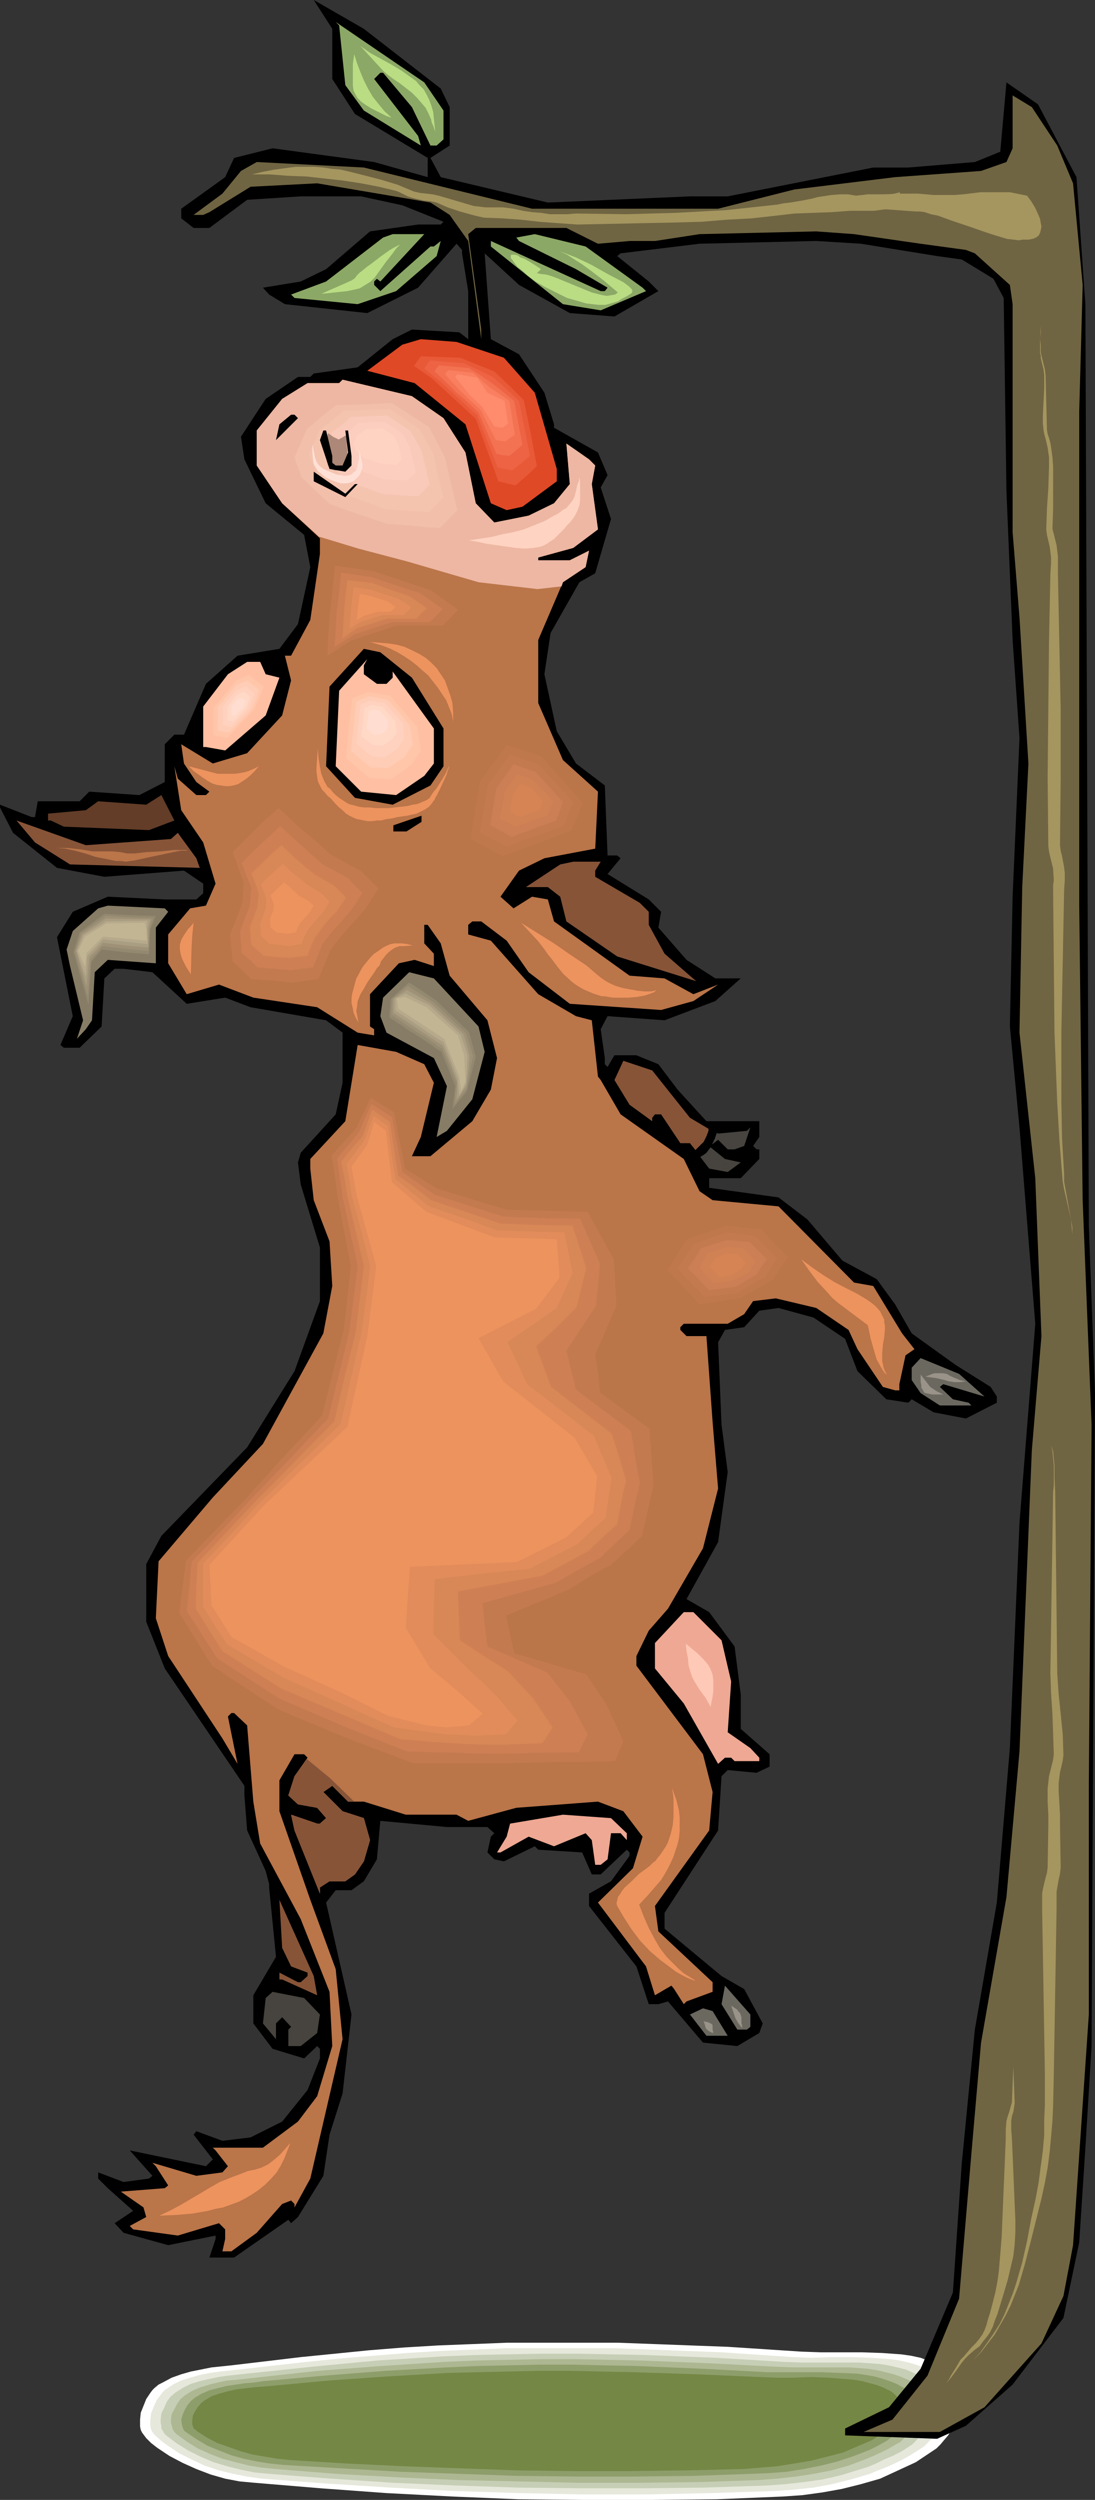 <?xml version="1.0" encoding="UTF-8" standalone="no"?>
<svg
   version="1.0"
   width="68.194mm"
   height="155.668mm"
   id="svg130"
   sodipodi:docname="Cow in Tree.wmf"
   xmlns:inkscape="http://www.inkscape.org/namespaces/inkscape"
   xmlns:sodipodi="http://sodipodi.sourceforge.net/DTD/sodipodi-0.dtd"
   xmlns="http://www.w3.org/2000/svg"
   xmlns:svg="http://www.w3.org/2000/svg">
  <rect width="100%" height="100%" fill="#333333" stroke="none"/>
  <sodipodi:namedview
     id="namedview130"
     pagecolor="#ffffff"
     bordercolor="#000000"
     borderopacity="0.25"
     inkscape:showpageshadow="2"
     inkscape:pageopacity="0.0"
     inkscape:pagecheckerboard="0"
     inkscape:deskcolor="#d1d1d1"
     inkscape:document-units="mm" />
  <defs
     id="defs1">
    <pattern
       id="WMFhbasepattern"
       patternUnits="userSpaceOnUse"
       width="6"
       height="6"
       x="0"
       y="0" />
  </defs>
  <path
     style="fill:#ffffff;fill-opacity:1;fill-rule:evenodd;stroke:none"
     d="m 36.359,562.014 0.97,-0.808 0.97,-0.485 2.101,-1.131 2.262,-0.808 2.262,-0.646 2.424,-0.485 2.424,-0.485 4.686,-0.485 16.321,-1.939 8.08,-0.808 8.08,-0.808 8.08,-0.646 8.08,-0.485 8.241,-0.323 8.08,-0.323 h 8.564 8.726 8.564 l 8.726,0.323 8.564,0.323 8.726,0.323 17.291,1.131 4.525,0.162 h 4.848 4.848 l 4.848,0.162 2.262,0.162 2.262,0.162 2.262,0.323 2.262,0.485 2.101,0.808 2.101,0.808 1.939,0.97 1.939,1.293 0.808,0.808 0.485,0.97 0.485,0.97 0.162,1.131 v 1.293 l -0.162,1.293 -0.323,1.293 -0.323,1.454 -0.646,1.293 -0.646,1.293 -0.646,1.293 -0.808,1.293 -0.97,1.131 -0.808,0.97 -0.97,0.97 -0.97,0.646 -1.939,1.293 -1.939,1.293 -2.101,0.97 -2.101,0.97 -2.101,0.97 -2.101,0.97 -2.262,0.646 -2.262,0.646 -4.525,1.131 -4.525,0.808 -4.686,0.646 -4.686,0.323 -15.513,0.646 -15.513,0.162 h -15.675 l -15.513,-0.162 -15.513,-0.646 -15.513,-0.808 -15.513,-1.131 -15.513,-1.293 -3.555,-0.323 -3.393,-0.646 -3.393,-0.97 -3.393,-1.293 -3.232,-1.454 -3.07,-1.616 -2.909,-1.939 -1.454,-1.131 -1.131,-1.131 -0.485,-0.646 -0.485,-0.646 -0.323,-0.646 -0.162,-0.808 v -0.646 -0.97 l 0.162,-1.616 0.646,-1.616 0.646,-1.616 0.97,-1.454 0.485,-0.646 z"
     id="path1" />
  <path
     style="fill:#e5e8db;fill-opacity:1;fill-rule:evenodd;stroke:none"
     d="m 38.783,562.499 0.97,-0.646 0.97,-0.646 1.939,-0.97 2.101,-0.646 2.262,-0.646 2.424,-0.485 2.262,-0.323 4.686,-0.485 15.675,-1.778 7.918,-0.808 7.918,-0.646 7.918,-0.646 7.757,-0.485 7.918,-0.323 7.918,-0.323 h 8.403 8.403 8.403 l 8.403,0.323 8.403,0.323 8.403,0.323 16.806,1.131 4.363,0.162 4.686,-0.162 h 4.686 l 4.686,0.162 2.262,0.162 2.262,0.162 2.262,0.323 2.101,0.485 2.101,0.646 1.939,0.808 1.939,0.97 1.778,1.131 0.808,0.808 0.646,0.808 0.323,0.97 0.162,1.131 v 1.131 l -0.162,1.131 -0.323,1.293 -0.323,1.131 -0.485,1.293 -0.646,1.293 -0.646,1.131 -0.808,1.131 -0.97,1.131 -0.808,0.808 -0.97,0.97 -0.97,0.646 -1.778,1.131 -1.939,1.131 -1.939,0.97 -2.101,0.97 -2.101,0.808 -1.939,0.808 -4.363,1.293 -4.525,1.131 -4.363,0.808 -4.525,0.485 -4.525,0.323 -15.028,0.485 -15.19,0.323 h -15.19 l -15.028,-0.323 -15.19,-0.485 -15.028,-0.808 -15.19,-0.97 -15.028,-1.131 -3.393,-0.485 -3.232,-0.646 -3.393,-0.808 -3.393,-1.131 -3.07,-1.454 -2.909,-1.454 -2.909,-1.939 -1.293,-0.97 -1.293,-1.131 -0.485,-0.485 -0.323,-0.485 -0.323,-0.646 -0.162,-0.646 v -0.808 -0.808 l 0.162,-1.454 0.646,-1.616 0.646,-1.454 0.97,-1.293 0.485,-0.646 z"
     id="path2" />
  <path
     style="fill:#c6ceb5;fill-opacity:1;fill-rule:evenodd;stroke:none"
     d="m 41.206,563.145 1.778,-1.131 1.939,-0.97 2.101,-0.646 2.101,-0.485 2.262,-0.485 2.262,-0.323 4.525,-0.485 15.351,-1.616 15.19,-1.454 7.757,-0.485 7.595,-0.485 7.757,-0.323 7.595,-0.162 8.241,-0.162 h 8.08 l 8.08,0.162 8.241,0.162 16.321,0.646 16.321,0.97 4.363,0.162 h 4.525 4.363 4.525 l 2.262,0.162 2.262,0.162 2.101,0.323 2.101,0.485 1.939,0.485 1.939,0.808 1.778,0.808 1.939,1.131 0.646,0.646 0.646,0.808 0.323,0.808 0.162,1.131 v 0.97 1.131 l -0.323,1.131 -0.485,1.131 -0.485,1.131 -0.646,1.131 -0.646,1.131 -0.808,0.97 -0.808,0.97 -0.808,0.97 -0.808,0.808 -0.97,0.646 -1.778,1.131 -1.939,0.97 -1.939,0.808 -1.939,0.97 -1.939,0.808 -2.101,0.646 -4.201,1.293 -4.201,0.97 -4.525,0.646 -4.363,0.485 -4.363,0.323 -14.705,0.485 -14.543,0.162 h -14.705 l -14.705,-0.162 -14.543,-0.485 -14.705,-0.646 -14.705,-0.97 -14.543,-1.131 -3.393,-0.323 -3.232,-0.646 -3.232,-0.808 -3.232,-0.97 -3.07,-1.293 -2.909,-1.454 -2.586,-1.616 -2.586,-1.939 -0.485,-0.485 -0.323,-0.646 -0.323,-0.485 v -0.646 l -0.162,-0.646 v -0.808 l 0.162,-1.454 0.646,-1.293 0.646,-1.454 0.808,-1.131 z"
     id="path3" />
  <path
     style="fill:#adb791;fill-opacity:1;fill-rule:evenodd;stroke:none"
     d="m 43.469,563.791 1.778,-1.131 1.939,-0.808 2.101,-0.646 1.939,-0.485 2.262,-0.485 2.262,-0.162 4.363,-0.485 14.705,-1.616 14.867,-1.131 7.433,-0.485 7.433,-0.485 7.433,-0.323 7.433,-0.162 7.918,-0.162 h 7.918 l 7.918,0.162 7.918,0.162 15.836,0.646 15.675,0.808 4.201,0.162 h 8.888 4.363 l 2.101,0.162 2.101,0.162 2.101,0.323 2.101,0.485 1.939,0.485 1.778,0.646 1.939,0.808 1.616,0.97 0.808,0.646 0.485,0.646 0.485,0.808 0.162,0.97 v 0.97 l -0.162,0.97 -0.323,0.97 -0.323,1.131 -0.485,0.97 -0.646,1.131 -0.646,0.97 -0.808,0.97 -0.808,0.808 -0.808,0.808 -0.808,0.808 -0.97,0.485 -1.616,0.97 -1.939,0.97 -1.778,0.808 -1.939,0.808 -3.878,1.454 -4.04,1.131 -4.201,0.808 -4.201,0.646 -4.363,0.485 -4.201,0.323 -14.22,0.485 -14.22,0.162 h -14.22 l -14.22,-0.323 -14.22,-0.323 -14.22,-0.646 -14.22,-0.808 -14.22,-1.131 -3.232,-0.323 -3.07,-0.485 -3.232,-0.808 -3.07,-0.808 -2.909,-1.131 -2.909,-1.293 -2.586,-1.616 -2.424,-1.778 -0.485,-0.485 -0.323,-0.485 -0.162,-0.485 -0.162,-0.646 -0.162,-0.485 v -0.646 l 0.162,-1.454 0.646,-1.131 0.646,-1.293 0.808,-1.131 z"
     id="path4" />
  <path
     style="fill:#8e9e6b;fill-opacity:1;fill-rule:evenodd;stroke:none"
     d="m 45.893,564.276 1.616,-0.97 1.939,-0.808 1.939,-0.485 1.939,-0.485 4.363,-0.646 2.101,-0.162 2.101,-0.323 14.382,-1.293 14.382,-1.131 14.382,-0.808 7.11,-0.323 7.272,-0.162 7.595,-0.162 h 7.757 l 15.351,0.323 15.351,0.646 15.19,0.808 h 4.201 4.201 4.201 l 4.363,0.162 4.04,0.162 2.101,0.323 1.939,0.323 1.778,0.485 1.939,0.646 1.616,0.646 1.778,0.97 0.646,0.646 0.646,0.646 0.323,0.646 0.162,0.808 v 0.97 l -0.162,0.808 -0.323,0.97 -0.323,0.97 -0.485,0.97 -0.646,0.808 -1.293,1.778 -0.808,0.808 -0.808,0.808 -0.808,0.646 -0.808,0.485 -1.778,0.97 -1.616,0.808 -3.717,1.454 -3.878,1.293 -3.878,0.97 -4.04,0.808 -4.04,0.646 -4.201,0.323 -4.04,0.162 -13.736,0.485 -13.897,0.162 h -13.736 l -13.897,-0.162 -13.736,-0.485 -13.735,-0.485 -13.897,-0.808 -13.735,-0.808 -3.07,-0.323 -3.07,-0.485 -3.07,-0.646 -2.909,-0.808 -2.909,-1.131 -2.747,-1.131 -2.424,-1.454 -2.424,-1.616 -0.485,-0.323 -0.323,-0.485 -0.162,-0.485 -0.162,-0.485 -0.162,-1.293 0.323,-1.131 0.485,-1.131 0.646,-1.131 0.808,-0.97 z"
     id="path5" />
  <path
     style="fill:#758744;fill-opacity:1;fill-rule:evenodd;stroke:none"
     d="m 48.155,564.923 1.616,-0.97 1.939,-0.646 1.778,-0.485 2.101,-0.485 4.04,-0.485 4.04,-0.323 13.897,-1.293 14.059,-0.97 13.897,-0.808 6.949,-0.162 6.949,-0.162 7.433,-0.162 h 7.433 l 14.867,0.323 14.705,0.485 14.867,0.646 4.04,0.162 h 4.04 l 4.201,-0.162 4.04,0.162 4.04,0.323 1.939,0.162 1.939,0.323 1.778,0.485 1.778,0.485 1.616,0.646 1.616,0.808 0.646,0.485 0.646,0.646 0.323,0.646 0.162,0.646 v 0.808 l -0.162,0.808 -0.162,0.808 -0.485,0.808 -0.485,0.97 -0.485,0.808 -1.293,1.616 -1.616,1.293 -0.808,0.646 -0.808,0.485 -3.393,1.454 -3.393,1.454 -3.717,0.97 -3.878,0.97 -3.878,0.646 -4.04,0.646 -3.878,0.323 -4.04,0.323 -13.251,0.323 -13.412,0.162 h -13.251 l -13.412,-0.162 -13.412,-0.485 -13.251,-0.485 -13.412,-0.646 -13.251,-0.808 -3.07,-0.323 -2.909,-0.485 -2.909,-0.485 -2.909,-0.808 -2.747,-0.97 -2.747,-0.97 -2.424,-1.293 -2.262,-1.454 -0.323,-0.323 -0.485,-0.323 -0.162,-0.485 -0.162,-0.485 v -0.97 l 0.162,-1.131 0.485,-0.97 0.646,-0.97 0.808,-0.97 z"
     id="path6" />
  <path
     style="fill:#000000;fill-opacity:1;fill-rule:evenodd;stroke:none"
     d="m 103.743,20.845 2.101,4.363 v 9.049 l -4.525,2.909 2.424,4.525 25.209,5.979 33.45,-1.454 h 8.888 l 34.258,-6.787 h 8.241 l 15.675,-1.293 5.979,-2.424 1.454,-16.321 7.433,5.171 9.049,17.129 2.101,29.894 0.808,216.855 1.454,39.428 -0.808,153.673 -1.454,23.915 -1.454,22.3 -3.717,17.775 -11.958,15.674 -10.988,9.695 -6.787,3.07 -21.654,-0.808 v -1.616 l 10.342,-5.009 7.433,-9.049 7.595,-17.937 2.101,-30.541 3.07,-31.349 5.171,-29.894 3.07,-36.358 2.262,-53.002 3.717,-46.861 -3.717,-46.215 -2.262,-23.754 0.646,-30.541 1.616,-37.328 -1.616,-23.108 -1.454,-35.065 -0.646,-45.407 -2.424,-4.525 -7.433,-4.525 -5.817,-0.808 -17.937,-2.909 -10.504,-0.646 -27.471,0.646 -18.583,2.262 -0.808,0.646 7.433,5.979 2.262,2.262 -10.342,5.979 -10.504,-0.808 -11.958,-6.625 -8.08,-7.433 1.454,20.199 6.625,3.555 5.979,9.049 2.262,7.433 v 0.808 l 10.342,5.817 2.262,5.332 -1.616,2.909 2.424,7.433 -3.717,12.766 -3.717,2.101 -6.787,11.958 -1.454,9.695 2.909,13.412 4.525,7.595 6.787,5.171 0.646,16.482 h 2.262 l 0.808,0.646 -3.07,3.717 9.696,5.979 2.909,2.909 -0.646,3.717 6.625,7.595 6.787,4.363 h 5.979 l -5.979,5.333 -11.958,4.525 -13.412,-0.97 -1.616,3.07 0.97,6.787 v 1.454 l 0.646,0.646 1.616,-2.747 h 5.171 l 5.171,2.101 4.525,5.979 6.787,7.433 h 12.443 v 3.717 l -1.454,2.101 0.808,0.808 h 0.646 v 2.262 l -4.363,4.525 h -7.433 v 2.262 l 16.321,2.262 6.787,5.171 8.241,9.695 8.08,4.363 4.363,5.979 3.878,6.787 10.342,7.433 8.241,5.171 1.454,2.262 v 1.454 l -7.272,3.717 -7.595,-1.454 -5.171,-3.07 -0.808,0.808 -5.171,-0.808 -6.787,-6.625 -2.909,-7.595 -7.433,-5.009 -8.241,-2.262 -4.525,0.646 -3.555,3.878 -4.525,0.646 -1.616,2.909 0.808,19.391 1.454,11.15 -2.262,16.482 -7.433,13.412 5.333,3.07 5.979,8.08 1.454,11.311 v 8.08 l 6.787,5.979 v 2.909 l -3.07,1.454 -6.787,-0.646 -1.454,1.454 -0.808,12.766 -12.604,19.391 v 3.717 l 13.412,11.15 5.333,3.07 4.363,8.08 -0.808,2.262 -5.171,3.07 -8.08,-0.808 -8.241,-9.695 -2.262,0.646 h -2.262 l -2.909,-8.888 -11.15,-14.22 v -2.909 l 5.171,-2.909 4.363,-5.979 v -0.808 l -0.646,-0.646 -6.141,5.817 h -2.101 l -2.262,-5.171 -10.342,-0.646 -0.808,-0.808 -7.272,3.555 -2.262,-0.485 -1.616,-1.616 0.808,-3.717 0.808,-0.808 -1.616,-1.454 h -9.534 l -15.675,-1.454 -0.808,9.049 -3.07,5.171 -2.909,2.101 H 79.02 l -2.262,2.909 5.979,26.339 -2.101,18.583 -3.07,9.695 -1.454,9.695 -5.979,9.695 -1.616,1.454 -0.646,-0.808 -12.766,8.888 h -5.817 l 1.454,-4.363 v -0.808 l -11.15,2.262 -10.504,-2.909 -2.101,-2.262 4.363,-2.909 -5.979,-5.333 -2.262,-2.262 v -1.454 l 5.979,2.262 5.979,-0.808 0.808,-0.646 -5.333,-5.979 17.937,3.717 1.616,-1.616 -4.525,-5.817 0.646,-0.808 6.141,2.262 6.625,-0.808 7.433,-3.717 5.979,-7.433 2.909,-7.433 v -2.262 l -0.646,-0.646 -3.07,2.909 -7.433,-2.262 -4.525,-5.979 v -6.625 l 5.333,-9.049 -1.616,-16.321 v -0.808 l -0.808,-3.07 -4.363,-9.534 -0.646,-8.241 v -2.262 l -18.745,-27.632 -4.363,-10.988 v -13.574 l 3.555,-6.625 20.199,-20.845 11.15,-17.937 5.979,-16.482 v -12.604 l -4.525,-14.866 -0.646,-5.171 0.646,-2.262 8.241,-9.049 1.616,-7.433 v -11.796 l -3.878,-2.909 -17.775,-3.07 -5.979,-2.262 -9.049,1.454 -8.08,-7.433 -6.787,-0.808 h -2.101 l -2.424,2.262 -0.646,11.311 -5.171,5.009 H 15.028 l -0.808,-0.646 2.909,-6.787 -3.717,-18.583 3.717,-5.979 8.241,-3.555 13.412,0.646 h 7.433 l 1.616,-1.454 v -2.262 L 43.307,204.898 24.562,206.352 13.412,204.251 3.07,196.01 0,190.031 v -0.646 l 7.433,2.909 h 0.808 l 0.646,-3.717 h 9.857 l 2.262,-2.262 11.796,0.808 5.979,-3.07 v -8.888 l 2.262,-2.262 h 2.262 l 5.171,-11.958 7.433,-6.625 9.857,-1.616 4.363,-5.817 2.909,-13.412 -1.454,-7.595 -9.049,-7.433 -5.009,-10.342 -0.808,-5.333 5.817,-8.888 7.595,-5.171 h 2.909 l 0.808,-0.808 10.342,-1.454 8.241,-6.625 4.525,-2.262 11.15,0.646 2.101,1.616 V 68.515 l -1.454,-8.888 v -0.808 l -1.293,-1.454 -9.049,10.342 -11.958,5.979 -19.391,-2.101 -3.717,-2.262 -1.454,-1.616 8.888,-1.454 5.979,-2.909 10.342,-8.888 11.312,-1.616 h 5.333 l 0.646,-0.646 -9.696,-3.878 -9.696,-2.101 h -14.22 l -12.604,0.808 -8.888,6.625 H 45.57 L 42.661,51.386 V 49.124 l 10.342,-7.433 2.101,-4.525 9.049,-2.262 23.916,3.232 12.604,3.555 V 37.166 L 83.544,26.824 78.212,18.583 V 6.787 L 73.848,0 85.645,6.787 Z"
     id="path7" />
  <path
     style="fill:#8ca866;fill-opacity:1;fill-rule:evenodd;stroke:none"
     d="m 104.39,26.016 v 6.787 l -1.616,1.454 h -1.454 l -4.363,-9.049 -6.787,-8.08 h -0.646 l -1.454,1.454 10.342,13.412 0.646,2.262 L 85.645,26.016 81.282,20.037 79.827,5.979 79.02,5.171 99.865,19.391 Z"
     id="path8" />
  <path
     style="fill:#706542;fill-opacity:1;fill-rule:evenodd;stroke:none"
     d="m 248.855,34.257 3.717,8.888 2.262,23.915 -0.808,29.733 v 116.346 l 0.808,69.323 2.101,52.84 -0.646,84.351 v 54.456 l -3.717,54.295 -2.262,11.958 -5.171,11.15 -13.412,15.028 -10.504,5.817 h -17.937 l 6.787,-2.909 8.241,-10.342 7.433,-18.098 2.909,-34.257 2.262,-26.016 5.979,-34.257 3.07,-34.257 2.909,-70.939 2.262,-26.824 -1.454,-37.166 -3.717,-34.257 0.646,-34.257 1.454,-29.086 -2.101,-34.419 -1.616,-20.037 V 71.585 l -0.646,-4.525 -8.241,-7.433 -2.101,-0.808 -10.665,-1.454 -15.675,-2.262 -8.888,-0.646 -27.471,0.646 -10.504,1.616 h -5.979 l -7.433,0.646 -7.433,-3.717 H 111.985 l -1.778,1.454 3.07,22.461 v 2.262 l -3.07,-23.108 -4.363,-6.14 -4.525,-2.909 -26.663,-4.525 -15.675,0.808 -9.696,5.979 -1.454,0.646 h -2.262 l 6.787,-5.009 4.363,-5.333 3.717,-2.101 25.209,1.293 39.591,9.695 h 43.792 l 17.937,-4.525 23.754,-2.909 20.199,-1.454 5.979,-2.101 1.454,-3.232 V 22.461 l 4.525,2.747 z"
     id="path9" />
  <path
     style="fill:#8ca866;fill-opacity:1;fill-rule:evenodd;stroke:none"
     d="m 89.523,66.252 -0.808,-0.646 -0.646,0.646 v 0.808 l 1.454,1.454 11.796,-10.503 h 0.808 l 1.616,-1.293 -0.97,3.555 -9.534,8.241 -9.049,3.07 -14.867,-1.454 -0.808,-0.808 8.241,-3.07 13.412,-10.342 2.262,-0.808 h 7.433 z"
     id="path10" />
  <path
     style="fill:#8ca866;fill-opacity:1;fill-rule:evenodd;stroke:none"
     d="m 151.252,67.707 0.808,0.808 -10.665,4.525 -8.888,-1.454 -16.967,-13.574 v -1.293 l 25.855,11.796 h 0.97 l 0.646,-0.808 -7.433,-4.363 -13.412,-6.625 -0.646,-0.808 4.363,-0.808 11.958,2.909 z"
     id="path11" />
  <path
     style="fill:#e04926;fill-opacity:1;fill-rule:evenodd;stroke:none"
     d="m 118.61,84.189 7.272,8.241 5.171,17.937 v 2.909 l -8.08,5.979 -3.717,0.808 -3.717,-1.616 -5.979,-18.583 -11.958,-9.695 -11.15,-2.909 8.241,-6.14 4.363,-1.293 8.403,0.646 z"
     id="path12" />
  <path
     style="fill:#ba7549;fill-opacity:1;fill-rule:evenodd;stroke:none"
     d="m 104.39,98.409 5.171,8.08 2.424,11.958 4.363,4.525 8.08,-1.616 5.979,-2.909 3.717,-4.525 -0.808,-9.534 5.333,3.717 1.454,1.454 -0.808,4.363 1.454,10.665 -5.817,4.363 -8.241,2.262 v 0.646 h 7.433 l 4.525,-2.262 -0.808,3.878 -5.333,3.555 -5.817,13.574 v 14.866 l 5.817,13.412 8.241,7.433 -0.646,13.412 -11.958,2.262 -5.979,2.909 -4.363,6.14 3.07,2.747 4.363,-2.747 3.717,0.646 1.454,5.171 17.775,12.766 8.241,0.646 6.787,3.717 5.817,-2.262 -5.817,3.878 -7.595,2.101 -21.492,-1.454 -9.696,-7.433 -5.171,-7.433 -5.979,-4.525 h -2.101 l -0.97,0.808 v 2.262 l 5.333,1.454 11.15,12.604 8.888,5.171 3.717,0.97 1.454,13.25 0.646,0.808 4.686,8.08 14.867,10.503 3.717,7.595 3.07,2.101 15.513,1.454 17.775,17.937 4.525,0.808 6.787,11.15 2.909,3.717 -2.101,1.454 -1.454,6.787 v 1.454 h -0.97 l -2.909,-0.808 -5.979,-8.888 -2.101,-4.525 -7.595,-5.171 -9.534,-2.262 -5.333,0.646 -2.101,3.07 -3.878,2.262 h -10.342 l -0.808,0.808 v 0.646 l 1.454,1.454 h 4.686 l 1.454,20.199 1.293,15.674 -3.555,14.058 -8.241,14.22 -4.525,5.171 -2.909,5.979 v 2.262 l 15.675,20.845 2.262,8.888 -0.808,9.049 -12.766,17.775 0.808,5.979 12.766,11.958 v 2.262 l -6.141,2.262 -0.646,0.646 -2.262,-3.555 -0.646,-0.808 -3.878,2.262 -2.101,-6.787 -11.312,-15.028 8.241,-8.08 2.262,-7.433 -4.525,-5.979 -5.979,-2.262 -19.23,1.454 -11.312,3.07 -2.747,-1.454 H 95.502 l -9.857,-3.07 h -3.717 l -3.717,-3.717 -2.101,1.454 4.525,4.525 5.009,1.616 1.454,5.171 -1.454,5.009 -2.101,3.07 -2.262,1.616 h -3.717 l -2.262,1.454 v 1.454 l -5.979,-14.866 -0.808,-3.717 6.141,2.101 h 0.646 l 1.454,-1.293 -2.101,-2.424 -4.525,-0.808 -2.262,-2.101 1.454,-4.525 3.07,-4.363 -0.808,-0.808 h -2.262 l -3.555,6.14 v 7.272 l 7.272,20.845 5.979,16.321 1.616,16.482 -7.595,32.803 -3.717,6.787 v -0.808 l -0.808,-0.808 -2.101,0.808 -5.979,6.787 -5.979,4.363 h -2.101 l 0.646,-2.909 v -2.262 l -1.454,-1.454 -9.696,2.909 -10.504,-1.454 -0.808,-0.808 3.878,-2.101 -0.646,-2.262 -5.333,-3.717 10.342,-0.808 0.808,-0.646 -2.909,-4.525 -0.808,-0.808 10.342,3.07 6.141,-0.808 1.293,-1.454 -2.909,-3.717 -0.646,-0.646 h 11.796 l 8.241,-6.14 4.525,-5.979 3.555,-11.796 -0.646,-12.766 -6.787,-17.129 -9.534,-17.775 -1.616,-9.857 -1.454,-17.937 -3.07,-2.909 h -0.646 l -0.808,0.808 2.262,11.15 -3.555,-5.979 -12.766,-19.391 -2.909,-8.888 0.646,-13.412 12.766,-15.028 11.796,-12.604 14.22,-26.016 2.101,-11.15 -0.646,-10.503 -3.717,-9.695 -0.808,-7.433 v -2.262 l 8.241,-8.888 2.909,-17.937 9.049,1.616 6.625,2.909 2.262,4.363 -3.07,12.766 -2.101,4.525 h 4.363 l 9.857,-8.241 4.363,-7.433 1.454,-7.433 -2.262,-8.888 -8.888,-10.503 -2.101,-7.595 -3.07,-4.363 h -0.808 v 4.363 l 2.262,2.424 v 2.909 l -4.525,-1.454 -3.717,0.808 -6.787,7.272 v 7.595 l 0.97,0.646 v 1.454 l -3.878,-0.646 -9.534,-5.979 -15.028,-2.262 -8.08,-3.07 -7.595,2.262 -4.363,-7.272 v -6.787 l 5.171,-6.14 3.717,-0.646 2.262,-5.171 -2.909,-9.695 -5.171,-7.595 -1.616,-10.342 0.808,2.909 4.363,3.878 h 2.262 l 0.808,-0.808 -3.07,-2.262 -2.909,-4.363 -0.646,-4.525 7.433,4.525 8.08,-2.424 8.241,-8.888 2.101,-8.241 -1.454,-5.817 h 1.454 l 4.525,-8.403 2.262,-15.513 v -3.717 l -8.888,-8.241 -5.979,-8.888 v -8.241 l 5.979,-7.433 5.979,-3.717 h 7.433 l 0.808,-0.808 16.321,3.878 z"
     id="path13" />
  <path
     style="fill:#ed935e;fill-opacity:1;fill-rule:evenodd;stroke:none"
     d="m 74.818,176.134 0.162,2.262 0.323,2.101 0.323,1.616 0.646,1.616 0.808,1.454 0.646,0.485 0.646,0.808 0.646,0.646 0.808,0.646 0.97,0.646 0.97,0.646 0.808,0.323 0.808,0.162 1.131,0.323 1.131,0.162 h 1.454 l 1.293,0.162 h 3.07 l 2.909,-0.323 1.454,-0.162 1.293,-0.323 1.131,-0.162 1.131,-0.485 0.808,-0.323 0.808,-0.485 0.162,-0.162 0.485,-0.808 0.323,-0.485 0.808,-0.97 0.808,-1.293 0.808,-1.293 0.646,-1.131 0.162,-0.485 0.162,-0.323 0.162,-0.323 0.162,-0.323 v 0 0.323 l -0.162,0.323 -0.162,0.485 -0.162,0.646 -0.485,1.131 -1.293,2.747 -0.646,1.293 -0.323,0.485 -0.162,0.485 -0.323,0.323 -0.162,0.323 -0.808,0.97 -0.97,0.646 -0.97,0.485 -0.97,0.485 -2.262,0.485 -2.262,0.323 -1.293,0.323 -1.293,0.162 -1.293,0.323 h -0.97 l -1.131,0.162 h -0.97 l -0.97,-0.162 -0.808,-0.162 -0.808,-0.162 -0.808,-0.323 -0.97,-0.485 -0.808,-0.485 -0.808,-0.808 -0.808,-0.646 -0.97,-0.97 -0.97,-1.131 -0.808,-0.646 -0.646,-0.808 -0.646,-0.646 -0.485,-0.97 -0.485,-0.97 -0.162,-1.131 -0.162,-1.131 v -0.97 l 0.162,-2.262 z"
     id="path14" />
  <path
     style="fill:#edb7a3;fill-opacity:1;fill-rule:evenodd;stroke:none"
     d="m 75.303,126.364 9.049,2.747 11.635,3.07 16.644,4.848 13.897,1.616 5.656,-0.646 0.323,-0.97 5.333,-3.555 0.808,-3.878 -4.525,2.262 h -7.433 v -0.646 l 8.241,-2.262 5.817,-4.363 -1.454,-10.665 0.808,-4.363 -1.454,-1.454 -5.333,-3.717 0.808,9.534 -3.717,4.525 -5.979,2.909 -8.08,1.616 -4.363,-4.525 -2.424,-11.958 -5.171,-8.08 -7.433,-5.171 -16.321,-3.878 -0.808,0.808 h -7.433 l -5.979,3.717 -5.979,7.433 v 8.241 l 5.979,8.888 8.726,7.918 z"
     id="path15" />
  <path
     style="fill:#edb7a3;fill-opacity:1;fill-rule:evenodd;stroke:none"
     d="m 67.87,113.922 -2.101,-5.656 3.393,-7.595 8.403,-6.625 15.19,-0.646 10.18,6.625 4.525,8.241 3.555,14.705 -4.848,5.009 -14.543,-0.97 -15.998,-5.656 z"
     id="path16" />
  <path
     style="fill:#f2bfaa;fill-opacity:1;fill-rule:evenodd;stroke:none"
     d="m 70.94,112.306 -0.808,-2.424 -0.485,-1.131 -0.323,-1.131 2.909,-6.625 3.393,-2.909 3.555,-2.747 6.625,-0.162 6.464,-0.323 8.726,5.656 3.717,7.11 1.454,6.14 1.454,6.302 -4.04,4.201 -3.07,-0.162 -3.07,-0.323 -6.302,-0.485 -6.787,-2.262 -6.787,-2.424 -3.232,-3.07 z"
     id="path17" />
  <path
     style="fill:#f4c4af;fill-opacity:1;fill-rule:evenodd;stroke:none"
     d="m 74.172,110.69 -1.454,-3.878 1.293,-2.747 1.131,-2.747 2.909,-2.262 2.909,-2.424 10.827,-0.323 6.949,4.686 3.232,5.817 1.131,5.171 1.293,5.009 -3.393,3.555 -5.009,-0.323 -5.171,-0.323 -5.656,-2.101 -5.494,-1.939 z"
     id="path18" />
  <path
     style="fill:#f9c9ba;fill-opacity:1;fill-rule:evenodd;stroke:none"
     d="m 77.404,109.074 -1.131,-3.07 0.97,-2.101 0.808,-2.101 2.424,-1.778 2.101,-1.939 4.363,-0.162 4.201,-0.162 5.494,3.717 1.293,2.262 1.293,2.262 1.939,8.08 -2.747,2.747 -8.08,-0.485 -8.726,-3.07 z"
     id="path19" />
  <path
     style="fill:#fccebf;fill-opacity:1;fill-rule:evenodd;stroke:none"
     d="m 80.635,107.458 -0.808,-2.262 0.646,-1.454 0.646,-1.454 1.616,-1.454 1.616,-1.293 3.07,-0.162 3.07,-0.162 4.201,2.747 1.778,3.232 1.454,5.979 -2.101,1.939 -5.656,-0.323 -1.616,-0.646 -1.616,-0.646 -3.232,-0.97 -1.616,-1.454 z"
     id="path20" />
  <path
     style="fill:#ffd3c1;fill-opacity:1;fill-rule:evenodd;stroke:none"
     d="m 83.706,106.004 -0.485,-1.454 0.808,-1.939 2.101,-1.616 3.878,-0.162 2.586,1.616 1.131,2.101 0.808,3.555 -1.131,1.293 -3.717,-0.323 -4.04,-1.293 z"
     id="path21" />
  <path
     style="fill:#ad8777;fill-opacity:1;fill-rule:evenodd;stroke:none"
     d="m 77.242,101.964 0.485,0.323 0.646,0.485 1.293,0.646 h 0.162 l 0.162,-0.162 0.646,-0.323 0.485,-0.323 0.323,-0.162 v 0 l 0.162,0.97 v 1.293 l 0.162,1.293 v 1.454 l -0.162,1.131 -0.162,0.646 -0.323,0.485 -0.162,0.323 -0.485,0.323 -0.485,0.323 h -0.646 -0.646 l -0.646,-0.323 -0.323,-0.323 -0.485,-0.323 -0.162,-0.646 -0.162,-0.485 -0.162,-1.454 v -1.454 l 0.162,-1.454 0.162,-1.293 v -0.485 z"
     id="path22" />
  <path
     style="fill:#000000;fill-opacity:1;fill-rule:evenodd;stroke:none"
     d="m 70.132,98.409 -5.171,5.171 0.808,-3.717 2.747,-2.262 h 0.808 z"
     id="path23" />
  <path
     style="fill:#000000;fill-opacity:1;fill-rule:evenodd;stroke:none"
     d="m 78.212,107.296 v 1.616 l 0.808,0.646 h 1.616 l 1.293,-3.07 -0.646,-5.171 h 0.646 l 0.808,5.979 v 2.262 l -1.454,1.454 -3.717,-0.646 -2.262,-6.787 0.808,-2.262 h 0.646 z"
     id="path24" />
  <path
     style="fill:#000000;fill-opacity:1;fill-rule:evenodd;stroke:none"
     d="m 83.544,113.922 h 0.646 l -2.909,3.07 -7.433,-3.717 v -2.262 l 7.433,5.171 z"
     id="path25" />
  <path
     style="fill:#000000;fill-opacity:1;fill-rule:evenodd;stroke:none"
     d="m 96.956,159.49 7.433,11.958 v 8.888 l -3.07,4.525 -8.888,4.525 -8.888,-1.616 -6.787,-7.433 0.808,-18.745 8.08,-8.888 3.878,0.808 z"
     id="path26" />
  <path
     style="fill:#ffbfa3;fill-opacity:1;fill-rule:evenodd;stroke:none"
     d="m 85.645,158.682 3.07,2.262 h 2.262 l 1.454,-1.454 v -1.454 l 9.696,13.412 v 8.241 l -2.262,2.909 -6.625,4.525 -8.241,-0.808 -5.979,-5.979 0.808,-17.775 6.625,-7.433 -0.808,1.454 z"
     id="path27" />
  <path
     style="fill:#ffbfa3;fill-opacity:1;fill-rule:evenodd;stroke:none"
     d="m 62.537,158.682 3.232,0.808 -3.232,8.888 -9.534,8.241 -4.525,-0.808 h -0.646 v -9.534 l 5.817,-7.595 4.525,-2.909 h 3.07 z"
     id="path28" />
  <path
     style="fill:#633d28;fill-opacity:1;fill-rule:evenodd;stroke:none"
     d="m 35.066,195.364 -20.038,-0.808 -3.07,-1.454 h -0.646 v -1.616 l 8.888,-0.808 2.909,-2.101 11.312,0.808 3.555,-2.262 3.07,5.979 z"
     id="path29" />
  <path
     style="fill:#000000;fill-opacity:1;fill-rule:evenodd;stroke:none"
     d="m 95.664,195.687 h -3.07 v -1.454 l 6.625,-2.262 v 1.454 z"
     id="path30" />
  <path
     style="fill:#875438;fill-opacity:1;fill-rule:evenodd;stroke:none"
     d="m 40.237,197.464 1.616,-1.454 4.363,5.979 0.808,2.262 -30.541,-0.808 -8.241,-5.171 -4.363,-5.171 16.321,5.817 z"
     id="path31" />
  <path
     style="fill:#875438;fill-opacity:1;fill-rule:evenodd;stroke:none"
     d="m 140.102,204.898 v 1.454 l 10.504,6.14 2.101,2.101 v 3.07 l 3.717,6.787 7.433,6.464 -18.583,-5.817 -11.958,-8.241 -1.454,-5.817 -2.909,-2.262 h -5.171 l 8.08,-5.333 3.07,-0.646 h 6.464 z"
     id="path32" />
  <path
     style="fill:#877c65;fill-opacity:1;fill-rule:evenodd;stroke:none"
     d="m 39.591,214.593 -2.909,3.717 v 8.403 l -11.312,-0.808 -3.07,2.909 -0.646,11.311 -1.454,2.101 -2.101,2.262 1.454,-4.363 -3.07,-12.766 -0.808,-3.878 1.454,-4.363 5.979,-5.333 2.262,-0.646 13.412,0.646 z"
     id="path33" />
  <path
     style="fill:#877c65;fill-opacity:1;fill-rule:evenodd;stroke:none"
     d="m 112.631,241.579 1.454,5.979 -2.909,11.15 -5.979,7.433 -2.424,1.454 2.424,-11.958 -3.07,-6.625 -11.15,-5.979 -1.454,-3.878 0.646,-4.363 6.141,-5.979 5.817,1.454 z"
     id="path34" />
  <path
     style="fill:#47443f;fill-opacity:1;fill-rule:evenodd;stroke:none"
     d="m 167.25,270.019 3.393,2.747 3.717,0.808 -3.07,2.262 -4.363,-0.808 -2.101,-2.747 0.808,-0.485 0.646,-0.485 0.485,-0.646 z"
     id="path35" />
  <path
     style="fill:#47443f;fill-opacity:1;fill-rule:evenodd;stroke:none"
     d="m 168.704,266.625 0.323,0.162 6.787,-0.646 0.808,-0.808 -1.454,4.363 -2.262,0.808 h -1.616 l -2.262,-2.262 -1.454,1.131 0.646,-1.293 z"
     id="path36" />
  <path
     style="fill:#875438;fill-opacity:1;fill-rule:evenodd;stroke:none"
     d="m 162.402,263.07 4.363,2.585 v 0.485 l -0.485,1.293 -0.646,1.293 -0.97,0.97 -0.97,0.97 -1.293,-1.616 h -2.262 l -4.525,-6.787 h -1.454 l -0.646,0.808 v 0.808 l -5.333,-3.878 -3.555,-5.817 2.101,-4.525 6.787,2.262 z"
     id="path37" />
  <path
     style="fill:#6b6860;fill-opacity:1;fill-rule:evenodd;stroke:none"
     d="m 231.726,328.676 -9.696,-2.909 -0.808,0.646 3.07,2.909 3.717,0.808 0.646,0.646 h -7.433 l -4.525,-2.909 -2.101,-3.07 v -2.909 l 2.101,-2.262 9.049,3.717 z"
     id="path38" />
  <path
     style="fill:#efa893;fill-opacity:1;fill-rule:evenodd;stroke:none"
     d="m 169.835,386.041 2.262,9.695 -0.808,11.958 5.333,3.717 2.101,2.262 v 0.808 h -5.817 l -0.808,-0.808 h -1.454 l -1.616,1.454 -8.08,-14.22 -6.787,-8.241 v -5.979 l 6.787,-7.272 h 2.262 z"
     id="path39" />
  <path
     style="fill:#efa893;fill-opacity:1;fill-rule:evenodd;stroke:none"
     d="m 147.535,431.448 v 1.616 l -1.454,-1.616 h -2.262 l -0.808,6.14 -1.616,1.293 h -1.293 l -0.808,-5.817 -1.454,-1.616 -7.433,3.07 -5.979,-2.262 -6.625,3.717 h -0.808 l 2.262,-3.717 0.808,-3.07 12.443,-2.101 11.312,0.808 z"
     id="path40" />
  <path
     style="fill:#875438;fill-opacity:1;fill-rule:evenodd;stroke:none"
     d="m 74.656,469.584 -8.241,-3.717 h -0.646 v -1.616 l 4.363,2.262 h 0.646 l 1.616,-1.454 v -0.808 l -3.878,-1.454 -2.101,-4.363 -0.646,-11.311 8.08,17.937 z"
     id="path41" />
  <path
     style="fill:#6b6860;fill-opacity:1;fill-rule:evenodd;stroke:none"
     d="m 176.622,477.017 -0.808,0.646 h -2.262 l -3.717,-5.979 0.808,-4.363 5.979,6.787 z"
     id="path42" />
  <path
     style="fill:#47443f;fill-opacity:1;fill-rule:evenodd;stroke:none"
     d="m 75.303,474.108 -0.646,4.363 -3.878,3.07 h -2.909 v -3.878 l 0.646,-0.646 -2.101,-2.262 -1.454,1.454 v 3.717 l -3.07,-3.717 0.646,-5.979 1.616,-1.454 7.433,1.454 z"
     id="path43" />
  <path
     style="fill:#6b6860;fill-opacity:1;fill-rule:evenodd;stroke:none"
     d="m 171.29,479.118 h -5.009 l -3.878,-5.009 3.07,-1.454 2.262,0.646 z"
     id="path44" />
  <path
     style="fill:#ffc9b7;fill-opacity:1;fill-rule:evenodd;stroke:none"
     d="m 161.433,386.849 2.747,2.262 1.293,1.293 1.131,1.293 0.646,1.131 0.485,1.293 0.162,1.293 v 1.293 1.293 l -0.162,1.293 -0.485,2.424 -1.131,-2.101 -1.454,-1.939 -1.293,-2.101 -0.485,-0.97 -0.323,-0.97 -0.485,-1.616 -0.162,-1.778 -0.323,-1.616 z"
     id="path45" />
  <path
     style="fill:#875438;fill-opacity:1;fill-rule:evenodd;stroke:none"
     d="m 72.233,413.996 5.494,4.525 5.656,5.494 h -1.454 l -3.717,-3.717 -2.101,1.454 4.525,4.525 5.009,1.616 1.454,5.171 -1.454,5.009 -2.101,3.07 -2.262,1.616 h -3.717 l -2.262,1.454 v 1.454 l -5.979,-14.866 -0.808,-3.717 6.141,2.101 h 0.646 l 1.454,-1.293 -2.101,-2.424 -4.525,-0.808 -2.262,-2.101 1.454,-4.525 z"
     id="path46" />
  <path
     style="fill:#877c65;fill-opacity:1;fill-rule:evenodd;stroke:none"
     d="m 90.977,239.801 0.646,-4.525 4.848,-4.848 6.787,4.525 7.757,7.756 1.616,6.14 -2.747,8.726 -4.04,4.525 1.131,-5.817 -3.232,-7.918 v 0 l -0.162,-0.162 -0.485,-0.323 -0.485,-0.323 -0.808,-0.646 -1.131,-0.646 -0.97,-0.646 -4.848,-3.232 -0.97,-0.646 -0.97,-0.646 -0.808,-0.485 -0.646,-0.485 -0.323,-0.323 z"
     id="path47" />
  <path
     style="fill:#938970;fill-opacity:1;fill-rule:evenodd;stroke:none"
     d="m 91.624,239.316 0.162,-2.101 0.162,-2.101 2.101,-1.939 2.262,-1.939 3.232,2.101 3.07,2.101 7.757,7.433 1.616,5.817 -2.101,8.241 -1.778,2.101 -1.616,1.939 0.323,-2.585 0.323,-2.747 -1.616,-4.04 -1.616,-4.04 -0.162,-0.162 -0.646,-0.323 -0.485,-0.323 -0.808,-0.646 -0.97,-0.646 -0.97,-0.646 -2.262,-1.454 -2.101,-1.293 -0.97,-0.808 -0.97,-0.485 -0.808,-0.646 -0.646,-0.323 -0.323,-0.323 z"
     id="path48" />
  <path
     style="fill:#9e9177;fill-opacity:1;fill-rule:evenodd;stroke:none"
     d="m 92.109,238.832 0.162,-3.717 3.717,-3.07 3.07,1.939 3.07,1.939 3.717,3.555 3.878,3.717 1.616,5.333 -0.808,3.878 -0.646,3.878 -1.454,1.778 -1.454,1.939 0.162,-2.424 0.323,-2.585 -3.393,-8.241 -0.323,-0.162 -0.646,-0.323 -0.485,-0.485 -0.808,-0.485 -0.808,-0.646 -0.97,-0.646 -1.939,-1.131 -2.101,-1.454 -0.808,-0.485 -0.808,-0.646 -0.808,-0.485 -0.646,-0.485 -0.485,-0.323 z"
     id="path49" />
  <path
     style="fill:#aa9e82;fill-opacity:1;fill-rule:evenodd;stroke:none"
     d="m 92.593,238.347 v -1.616 -1.616 l 1.616,-1.131 1.616,-0.97 5.656,3.232 7.595,7.11 0.808,2.585 0.646,2.585 -0.323,3.555 -0.485,3.555 -1.131,1.616 -1.131,1.616 0.162,-2.101 v -2.262 l -1.616,-4.201 -1.778,-4.201 z"
     id="path50" />
  <path
     style="fill:#b7aa8c;fill-opacity:1;fill-rule:evenodd;stroke:none"
     d="m 93.078,237.862 v -1.454 -1.454 l 1.131,-0.485 1.293,-0.646 2.747,1.454 2.747,1.293 7.433,6.948 1.616,4.848 -0.162,3.232 -0.162,3.393 -1.616,2.909 -0.162,-2.101 -0.162,-1.939 -1.616,-4.201 -1.778,-4.363 -1.293,-0.808 -1.293,-0.808 -3.07,-2.101 -3.07,-2.101 -1.293,-0.808 z"
     id="path51" />
  <path
     style="fill:#c1b593;fill-opacity:1;fill-rule:evenodd;stroke:none"
     d="m 93.725,237.377 -0.323,-2.424 1.939,-0.323 5.009,2.424 7.433,6.625 1.454,4.686 0.323,6.14 -0.97,2.262 -0.485,-3.393 -3.555,-8.888 z"
     id="path52" />
  <path
     style="fill:#877c65;fill-opacity:1;fill-rule:evenodd;stroke:none"
     d="m 18.422,219.279 6.141,-4.848 12.604,0.808 -1.454,3.555 -0.485,6.464 -11.312,-0.97 -2.101,2.585 -0.808,12.119 -3.878,-14.866 z"
     id="path53" />
  <path
     style="fill:#938970;fill-opacity:1;fill-rule:evenodd;stroke:none"
     d="m 18.745,219.441 5.817,-4.363 6.141,0.323 5.979,0.162 -0.646,1.616 -0.646,1.454 -0.162,3.07 -0.162,2.909 -5.494,-0.485 -5.656,-0.646 -2.424,2.909 -0.646,10.18 -1.778,-6.302 -1.778,-6.302 z"
     id="path54" />
  <path
     style="fill:#9e9177;fill-opacity:1;fill-rule:evenodd;stroke:none"
     d="m 19.068,219.602 5.817,-4.04 5.494,0.323 5.656,0.162 -0.485,1.293 -0.323,1.293 -0.323,5.171 -5.333,-0.485 -5.494,-0.646 -1.293,1.616 -1.454,1.616 -0.323,4.201 -0.323,4.363 -1.616,-5.332 -1.454,-5.171 z"
     id="path55" />
  <path
     style="fill:#aa9e82;fill-opacity:1;fill-rule:evenodd;stroke:none"
     d="m 19.391,219.926 5.494,-3.717 10.504,0.162 -0.485,2.262 v 4.363 l -5.333,-0.485 -5.333,-0.646 -1.616,1.778 -1.616,1.616 -0.323,3.555 -0.162,1.616 -0.162,1.616 -2.424,-8.241 0.646,-1.939 z"
     id="path56" />
  <path
     style="fill:#b7aa8c;fill-opacity:1;fill-rule:evenodd;stroke:none"
     d="m 19.714,220.087 5.333,-3.232 9.696,-0.162 -0.162,1.778 0.162,3.717 -10.504,-1.131 -1.778,1.939 -1.939,1.939 -0.162,2.424 -0.162,2.424 -1.131,-3.07 -0.97,-2.909 0.808,-1.778 z"
     id="path57" />
  <path
     style="fill:#c1b593;fill-opacity:1;fill-rule:evenodd;stroke:none"
     d="m 20.038,220.41 5.009,-3.07 9.049,-0.162 0.323,1.293 0.162,2.909 -10.342,-0.97 -3.878,3.878 -0.323,3.232 -1.616,-3.717 z"
     id="path58" />
  <path
     style="fill:#ffbfa3;fill-opacity:1;fill-rule:evenodd;stroke:none"
     d="m 80.151,180.174 1.778,-16.482 4.363,-1.939 5.979,1.131 7.757,8.726 0.808,6.625 -2.747,4.04 -5.494,3.717 -5.817,-0.323 z"
     id="path59" />
  <path
     style="fill:#ffc6aa;fill-opacity:1;fill-rule:evenodd;stroke:none"
     d="m 81.443,178.397 0.646,-6.948 0.808,-7.11 1.939,-0.808 1.778,-0.646 5.171,0.808 3.232,3.717 3.232,3.717 0.808,5.656 -2.424,3.393 -2.262,1.616 -2.424,1.616 -5.009,-0.323 -2.747,-2.262 z"
     id="path60" />
  <path
     style="fill:#ffccb5;fill-opacity:1;fill-rule:evenodd;stroke:none"
     d="m 82.575,176.781 1.293,-11.635 1.454,-0.646 1.616,-0.646 4.201,0.808 2.747,2.909 2.586,3.232 0.323,2.262 0.323,2.262 -0.97,1.454 -0.97,1.454 -3.878,2.585 -1.939,-0.162 h -2.101 z"
     id="path61" />
  <path
     style="fill:#ffd1bf;fill-opacity:1;fill-rule:evenodd;stroke:none"
     d="m 83.867,175.003 0.97,-9.211 1.131,-0.485 1.131,-0.485 1.778,0.323 1.616,0.162 4.363,4.848 0.162,1.939 0.162,1.778 -1.454,2.262 -1.454,0.97 -1.616,1.131 -3.232,-0.162 z"
     id="path62" />
  <path
     style="fill:#ffd8c6;fill-opacity:1;fill-rule:evenodd;stroke:none"
     d="m 84.998,173.226 0.808,-6.625 0.808,-0.323 0.97,-0.485 1.131,0.323 1.293,0.162 3.07,3.555 0.323,2.585 -1.131,1.616 -2.101,1.454 H 88.877 l -1.131,-0.162 z"
     id="path63" />
  <path
     style="fill:#ffddd1;fill-opacity:1;fill-rule:evenodd;stroke:none"
     d="m 86.291,171.448 0.485,-4.04 1.131,-0.485 1.454,0.323 1.939,2.101 0.162,1.616 -0.646,1.131 -1.454,0.808 h -1.454 z"
     id="path64" />
  <path
     style="fill:#ffbfa3;fill-opacity:1;fill-rule:evenodd;stroke:none"
     d="m 49.286,174.357 v -7.756 l 5.979,-7.433 3.717,-1.616 4.04,3.232 -2.424,6.302 -7.595,7.918 z"
     id="path65" />
  <path
     style="fill:#ffc6aa;fill-opacity:1;fill-rule:evenodd;stroke:none"
     d="m 50.256,173.064 v -6.464 l 5.333,-6.464 1.454,-0.646 1.616,-0.646 1.778,1.454 1.616,1.293 -0.97,2.747 -0.646,1.293 -0.485,1.293 -6.464,6.787 z"
     id="path66" />
  <path
     style="fill:#ffccb5;fill-opacity:1;fill-rule:evenodd;stroke:none"
     d="m 51.225,171.933 v -5.494 l 4.363,-5.171 2.586,-1.131 2.909,2.262 -0.808,2.262 -0.97,2.262 -5.333,5.494 -1.293,-0.162 z"
     id="path67" />
  <path
     style="fill:#ffd1bf;fill-opacity:1;fill-rule:evenodd;stroke:none"
     d="m 52.356,170.64 v -4.201 l 1.616,-2.101 1.778,-1.939 2.101,-0.97 2.101,1.778 -0.646,1.778 -0.646,1.778 -4.201,4.363 -0.97,-0.162 z"
     id="path68" />
  <path
     style="fill:#ffd8c6;fill-opacity:1;fill-rule:evenodd;stroke:none"
     d="m 53.488,169.509 v -3.07 l 1.131,-1.454 1.131,-1.454 1.616,-0.808 1.616,1.293 -0.485,1.293 -0.485,1.293 -3.07,3.232 -0.808,-0.162 z"
     id="path69" />
  <path
     style="fill:#ffddd1;fill-opacity:1;fill-rule:evenodd;stroke:none"
     d="m 54.457,168.378 v -2.101 l 1.454,-1.778 0.97,-0.323 0.97,0.808 -0.485,1.454 -2.101,2.101 z"
     id="path70" />
  <path
     style="fill:#ffd3c1;fill-opacity:1;fill-rule:evenodd;stroke:none"
     d="m 136.385,112.306 0.162,1.131 v 0.97 1.778 1.454 l -0.162,1.293 -0.485,1.293 -0.646,1.293 -0.485,0.646 -0.485,0.646 -0.808,0.808 -0.646,0.808 -1.293,1.293 -1.131,1.131 -1.454,0.97 -0.808,0.485 -0.808,0.323 -0.808,0.162 -0.97,0.162 -2.101,0.162 -2.101,-0.162 -2.262,-0.323 -4.525,-0.646 -2.262,-0.485 -1.939,-0.323 v 0 l 5.333,-0.808 2.586,-0.646 2.586,-0.485 2.424,-0.646 2.424,-0.97 2.424,-0.97 2.262,-1.293 0.97,-0.485 0.646,-0.485 0.646,-0.485 0.646,-0.323 0.808,-0.97 0.646,-0.808 0.485,-0.97 0.323,-1.293 0.323,-1.454 0.323,-0.808 z"
     id="path71" />
  <path
     style="fill:#ffe0d6;fill-opacity:1;fill-rule:evenodd;stroke:none"
     d="m 73.525,104.549 0.162,0.808 0.162,0.808 0.323,1.616 0.323,0.808 0.323,0.646 0.646,0.646 0.646,0.485 1.131,0.485 1.131,0.485 0.808,0.323 0.97,0.162 0.808,0.162 h 0.646 l 0.646,-0.162 0.485,-0.162 0.485,-0.485 0.485,-0.323 0.323,-0.646 0.162,-0.646 0.162,-0.808 0.162,-0.97 v -0.97 l -0.162,-1.131 v 0 l 0.485,1.293 0.323,1.616 0.162,0.808 v 0.646 l -0.323,0.808 -0.162,0.646 -0.485,0.646 -0.485,0.485 -0.485,0.485 -0.646,0.323 -0.485,0.162 -0.646,0.162 h -1.293 l -1.131,-0.323 -1.293,-0.485 -1.293,-0.646 -0.97,-0.808 -0.808,-0.646 -0.485,-0.808 -0.485,-0.808 -0.162,-0.97 -0.162,-1.778 z"
     id="path72" />
  <path
     style="fill:#e04926;fill-opacity:1;fill-rule:evenodd;stroke:none"
     d="m 95.017,85.482 1.778,-2.747 10.504,0.323 9.534,3.07 7.757,8.08 3.555,18.098 -5.979,5.332 -4.525,-1.131 -6.141,-17.29 -11.958,-11.15 z"
     id="path73" />
  <path
     style="fill:#e85938;fill-opacity:1;fill-rule:evenodd;stroke:none"
     d="m 97.441,86.128 0.808,-1.131 0.485,-0.646 0.323,-0.485 4.525,0.162 4.686,0.162 8.08,3.232 3.555,3.393 3.393,3.393 1.616,7.756 1.454,7.756 -2.424,2.262 -2.586,2.262 -4.04,-0.97 -5.333,-14.705 -10.342,-9.534 -2.101,-1.454 z"
     id="path74" />
  <path
     style="fill:#ed6344;fill-opacity:1;fill-rule:evenodd;stroke:none"
     d="m 99.865,86.774 1.293,-1.939 4.04,0.323 4.04,0.323 3.393,1.616 3.393,1.616 3.07,2.747 3.07,2.909 2.586,12.927 -2.101,1.778 -2.101,1.616 -3.393,-0.646 -2.424,-6.14 -2.424,-6.14 -4.201,-3.878 -4.201,-3.878 z"
     id="path75" />
  <path
     style="fill:#f27251;fill-opacity:1;fill-rule:evenodd;stroke:none"
     d="m 102.289,87.421 0.485,-0.808 0.485,-0.646 7.11,0.646 2.586,1.616 2.586,1.778 2.747,2.101 2.747,2.262 0.97,5.171 0.97,5.171 -3.07,2.585 -1.616,-0.162 -1.454,-0.323 -4.201,-9.695 -3.232,-3.07 -1.778,-1.454 -1.616,-1.616 -1.778,-1.778 z"
     id="path76" />
  <path
     style="fill:#f97f60;fill-opacity:1;fill-rule:evenodd;stroke:none"
     d="m 104.713,88.067 0.808,-0.97 2.909,0.323 2.909,0.323 3.878,3.393 2.424,1.616 2.262,1.616 1.293,7.918 -2.262,1.616 -1.131,-0.162 -1.131,-0.162 -1.778,-3.555 -1.778,-3.555 -2.424,-2.262 -2.424,-2.262 -1.778,-1.939 z"
     id="path77" />
  <path
     style="fill:#ff8c6d;fill-opacity:1;fill-rule:evenodd;stroke:none"
     d="m 107.137,88.714 0.485,-0.646 4.686,0.808 2.424,3.555 4.04,1.939 0.808,5.333 -1.293,0.97 -1.939,-0.323 -2.909,-4.686 -2.909,-2.747 z"
     id="path78" />
  <path
     style="fill:#ba7549;fill-opacity:1;fill-rule:evenodd;stroke:none"
     d="m 48.801,393.798 -8.564,-13.897 2.101,-12.766 14.382,-14.866 17.614,-19.714 5.171,-20.199 1.616,-14.382 -2.586,-15.998 -1.616,-10.503 6.464,-6.948 3.717,-7.433 6.302,3.717 2.586,13.25 7.595,4.201 16.483,4.848 20.038,0.485 7.433,11.796 2.262,11.635 -2.747,12.766 v 8.403 l 10.019,7.595 v 14.382 l -3.07,12.766 -7.433,6.787 -9.696,5.979 -12.12,7.433 2.586,7.433 19.714,3.717 4.201,7.433 3.878,9.534 -1.778,5.332 h -14.867 l -15.351,0.485 -24.401,0.646 -16.483,-5.817 -16.967,-6.948 z"
     id="path79" />
  <path
     style="fill:#c47a4f;fill-opacity:1;fill-rule:evenodd;stroke:none"
     d="m 49.933,392.02 -7.757,-12.443 0.808,-6.14 0.808,-6.14 14.059,-14.543 8.888,-9.857 9.049,-9.695 2.586,-10.18 2.586,-10.342 0.808,-7.272 0.808,-7.433 -3.07,-16.159 -0.646,-4.848 -0.808,-5.009 5.817,-6.464 3.393,-7.11 5.494,3.393 1.293,6.625 1.293,6.625 7.433,4.686 16.483,5.009 19.068,0.485 6.141,11.15 0.646,10.827 -5.009,11.635 0.646,4.363 0.485,4.525 11.635,8.564 0.485,6.625 0.485,6.625 -2.747,11.958 -3.555,3.393 -3.717,3.393 -2.424,1.293 -2.586,1.454 -4.848,3.07 -7.433,3.07 -7.433,3.07 0.97,4.525 0.97,4.363 8.403,2.424 4.201,1.293 4.201,1.131 1.293,1.778 1.131,1.778 2.424,3.555 4.04,8.726 -0.97,2.262 -0.97,2.424 -6.464,0.162 h -6.464 l -6.625,0.162 -6.625,0.162 H 97.28 l -7.757,-2.909 -7.595,-2.909 -8.241,-3.393 -8.08,-3.393 -7.918,-5.171 z"
     id="path80" />
  <path
     style="fill:#ce7f54;fill-opacity:1;fill-rule:evenodd;stroke:none"
     d="m 51.064,390.243 -7.11,-11.15 0.646,-5.817 0.485,-5.656 6.949,-7.272 6.787,-7.272 9.211,-9.534 9.211,-9.695 5.009,-20.684 0.97,-7.595 0.97,-7.595 -3.555,-16.321 -0.646,-4.525 -0.646,-4.525 5.171,-6.14 1.454,-3.393 1.454,-3.232 4.848,3.07 2.424,12.927 7.595,5.333 8.08,2.585 8.08,2.585 9.049,0.323 9.049,0.162 4.686,10.665 -0.485,5.009 -0.485,4.848 -6.949,10.503 1.131,4.686 1.131,4.525 6.464,4.848 6.464,4.848 0.97,6.14 1.131,6.14 -1.293,5.494 -1.131,5.494 -6.949,6.625 -5.333,2.909 -5.009,2.909 -17.291,4.848 0.485,5.171 0.646,5.009 14.059,6.14 5.333,6.787 4.201,7.756 -2.101,4.201 -10.988,0.162 -5.656,0.162 h -5.494 l -18.26,-0.485 -14.22,-5.656 -7.918,-3.393 -7.918,-3.393 z"
     id="path81" />
  <path
     style="fill:#d88756;fill-opacity:1;fill-rule:evenodd;stroke:none"
     d="m 52.356,388.627 -6.302,-10.019 0.162,-5.333 0.323,-5.494 13.412,-14.22 9.372,-9.534 9.372,-9.534 2.424,-10.503 2.586,-10.342 0.97,-7.756 0.97,-7.918 -3.878,-16.482 -0.646,-4.04 -0.808,-4.04 2.424,-3.07 2.586,-2.909 1.131,-3.07 1.131,-3.232 2.101,1.454 2.101,1.454 1.939,12.604 4.04,2.909 3.717,2.909 16.321,5.494 8.403,0.323 8.564,0.162 3.232,10.019 -1.131,4.525 -1.131,4.686 -4.686,4.686 -4.848,4.525 1.778,4.848 1.778,4.686 7.11,5.494 7.11,5.494 1.778,5.494 1.616,5.656 -0.646,2.585 -0.485,2.424 -0.97,5.171 -3.393,3.07 -3.393,3.232 -5.333,2.909 -5.494,2.909 -19.876,3.717 0.485,11.473 5.656,3.717 5.656,3.555 5.979,6.464 2.262,3.393 2.262,3.393 -2.424,3.717 -4.525,0.162 -4.686,0.162 h -4.525 l -4.525,-0.162 -7.595,-0.485 -7.595,-0.646 -12.928,-5.494 -7.595,-3.232 -7.595,-3.232 z"
     id="path82" />
  <path
     style="fill:#e28c5b;fill-opacity:1;fill-rule:evenodd;stroke:none"
     d="m 53.488,387.011 -2.909,-4.363 -2.747,-4.525 v -10.18 l 6.625,-6.948 6.464,-7.11 19.23,-18.745 4.848,-21.168 1.131,-7.918 0.97,-8.08 -2.101,-8.403 -2.262,-8.403 -0.485,-3.555 -0.646,-3.717 2.101,-2.747 2.101,-2.909 2.101,-5.656 3.393,2.424 0.808,6.302 0.97,6.14 3.878,3.232 4.04,3.232 8.08,2.747 7.918,2.909 15.836,0.485 0.97,4.686 0.97,4.848 -3.717,8.241 -11.635,8.08 1.293,2.585 1.131,2.424 2.262,4.848 15.675,12.119 2.101,5.009 2.101,5.009 -0.808,4.848 -0.646,4.525 -3.393,3.07 -3.232,3.07 -5.656,2.909 -5.656,2.909 -11.15,1.131 -11.15,1.293 -0.323,12.927 4.201,4.201 4.363,4.363 3.232,2.909 3.07,3.07 5.009,5.817 -1.454,1.616 -1.293,1.616 -7.272,0.323 -6.949,-0.323 -12.12,-1.616 -5.817,-2.585 -5.979,-2.747 -7.272,-3.232 -3.555,-1.616 -3.555,-1.616 z"
     id="path83" />
  <path
     style="fill:#ed935e;fill-opacity:1;fill-rule:evenodd;stroke:none"
     d="m 54.457,385.233 -4.686,-7.433 -0.485,-9.534 12.766,-13.897 19.714,-18.583 4.686,-21.33 2.101,-16.482 -4.686,-16.967 -1.131,-6.464 3.717,-5.171 1.616,-5.332 2.747,2.101 1.454,12.119 8.08,6.948 15.998,5.979 14.705,0.485 0.646,9.049 -5.494,7.272 -13.574,6.948 5.817,10.18 16.806,13.25 5.333,9.049 -0.97,8.564 -6.302,5.817 -11.635,5.817 -25.209,1.131 -0.97,14.382 5.817,9.534 6.949,5.817 5.333,4.848 -3.232,2.747 -5.333,0.485 -4.686,-0.485 -9.049,-2.262 -10.665,-5.332 -13.897,-6.302 z"
     id="path84" />
  <path
     style="fill:#ba7549;fill-opacity:1;fill-rule:evenodd;stroke:none"
     d="m 154.484,299.105 5.333,-8.564 11.15,-3.717 9.534,1.131 7.595,7.433 -4.363,6.302 -9.049,5.333 -11.15,1.616 z"
     id="path85" />
  <path
     style="fill:#bf774c;fill-opacity:1;fill-rule:evenodd;stroke:none"
     d="m 157.069,298.944 2.262,-3.717 2.262,-3.555 4.686,-1.616 4.686,-1.616 4.04,0.485 4.201,0.323 3.07,3.393 3.232,3.07 -1.778,2.747 -1.778,2.747 -7.757,4.363 -9.534,1.454 -3.717,-4.04 z"
     id="path86" />
  <path
     style="fill:#c47a4f;fill-opacity:1;fill-rule:evenodd;stroke:none"
     d="m 159.493,298.62 1.939,-2.909 1.778,-2.909 7.918,-2.747 6.625,0.808 2.586,2.585 2.586,2.585 -1.454,2.262 -1.454,2.262 -3.232,1.778 -3.07,1.939 -4.04,0.485 -3.878,0.485 z"
     id="path87" />
  <path
     style="fill:#cc7f54;fill-opacity:1;fill-rule:evenodd;stroke:none"
     d="m 161.917,298.459 1.616,-2.262 1.454,-2.424 3.07,-0.97 3.07,-0.97 5.333,0.485 4.04,4.04 -1.293,1.778 -1.131,1.778 -2.424,1.454 -2.424,1.454 -6.302,0.808 z"
     id="path88" />
  <path
     style="fill:#d18254;fill-opacity:1;fill-rule:evenodd;stroke:none"
     d="m 164.664,298.297 1.939,-3.393 4.525,-1.454 3.878,0.323 2.909,3.07 -0.808,1.293 -0.808,1.293 -1.939,0.97 -1.778,0.97 -4.525,0.646 -1.778,-1.778 z"
     id="path89" />
  <path
     style="fill:#d68454;fill-opacity:1;fill-rule:evenodd;stroke:none"
     d="m 167.088,298.136 1.293,-2.101 2.747,-0.97 2.424,0.162 1.939,1.939 -1.131,1.616 -2.262,1.293 -2.747,0.485 z"
     id="path90" />
  <path
     style="fill:#ed935e;fill-opacity:1;fill-rule:evenodd;stroke:none"
     d="m 158.201,420.783 0.485,1.454 0.485,1.293 0.323,1.293 0.323,1.293 0.162,1.616 v 1.616 1.616 l -0.162,1.616 -0.323,1.454 -0.485,1.454 -0.485,1.454 -0.646,1.454 -0.646,1.293 -0.808,1.454 -0.808,1.293 -0.97,1.131 -2.101,2.424 -2.101,2.262 1.131,2.909 1.131,2.585 1.293,2.424 1.293,2.262 1.616,2.101 1.939,1.939 0.97,0.97 1.131,0.97 1.293,0.808 1.293,0.808 v 0.162 l -1.616,-0.646 -1.293,-0.646 -1.454,-0.808 -1.293,-0.97 -2.586,-1.939 -2.424,-2.101 -2.262,-2.424 -1.939,-2.585 -1.778,-2.747 -1.616,-2.747 -0.162,-0.646 0.162,-0.646 0.162,-0.808 0.485,-0.646 0.485,-0.808 0.646,-0.808 1.778,-1.616 1.616,-1.616 1.778,-1.293 0.808,-0.646 0.646,-0.646 0.646,-0.485 0.323,-0.485 0.808,-0.97 0.646,-0.97 0.646,-0.97 0.485,-0.97 0.646,-1.939 0.485,-2.101 0.162,-1.939 v -2.101 -2.262 z"
     id="path91" />
  <path
     style="fill:#ed935e;fill-opacity:1;fill-rule:evenodd;stroke:none"
     d="m 188.58,296.358 2.586,1.939 2.586,1.778 2.586,1.616 2.747,1.454 2.586,1.293 2.424,1.454 1.131,0.808 0.97,0.808 0.97,1.131 0.646,1.293 0.323,0.646 v 0.646 l 0.162,0.808 v 0.808 l -0.162,1.778 -0.323,1.939 -0.162,1.939 v 1.778 l 0.162,0.808 0.162,0.808 0.323,0.808 0.485,0.808 -0.485,-0.323 -0.485,-0.646 -0.646,-1.131 -0.808,-1.454 -0.485,-1.616 -0.97,-3.393 -0.323,-1.616 -0.323,-1.454 -7.11,-5.333 -1.293,-1.131 -1.131,-1.293 -2.262,-2.424 -1.939,-2.585 z"
     id="path92" />
  <path
     style="fill:#ed935e;fill-opacity:1;fill-rule:evenodd;stroke:none"
     d="m 122.65,217.178 3.878,2.424 3.878,2.424 3.717,2.585 3.878,2.585 1.131,0.97 1.131,0.97 0.97,0.808 1.131,0.808 1.131,0.646 1.454,0.646 1.616,0.485 1.778,0.323 1.778,0.323 1.616,0.162 h 1.454 l 0.808,-0.162 0.485,-0.162 -0.485,0.485 -0.808,0.323 -1.454,0.485 -1.778,0.323 -1.939,0.162 h -1.939 -1.939 l -1.778,-0.323 h -0.646 l -0.646,-0.162 -1.454,-0.485 -1.131,-0.485 -1.131,-0.485 -1.131,-0.646 -0.97,-0.646 -0.808,-0.646 -1.778,-1.616 -1.454,-1.778 -1.454,-1.939 -0.808,-0.97 -0.646,-0.97 -1.616,-2.101 z"
     id="path93" />
  <path
     style="fill:#ba7549;fill-opacity:1;fill-rule:evenodd;stroke:none"
     d="m 13.089,199.565 h 1.454 1.454 l 2.909,0.323 2.909,0.485 h 1.616 1.454 0.808 0.808 l 1.778,0.162 1.616,0.323 h 1.778 l 2.909,-0.323 3.232,-0.162 3.07,-0.323 h 3.07 v 0.162 h -1.454 l -1.616,0.323 -3.07,0.646 -3.07,0.646 -2.909,0.646 -1.131,0.162 -1.131,0.162 -1.131,-0.162 h -1.131 l -2.424,-0.485 -2.424,-0.485 -2.424,-0.808 -2.424,-0.646 -2.262,-0.485 z"
     id="path94" />
  <path
     style="fill:#ed935e;fill-opacity:1;fill-rule:evenodd;stroke:none"
     d="m 97.118,222.511 -2.101,0.162 h -0.97 l -0.97,0.323 -0.808,0.485 -0.808,0.646 -0.646,0.646 -0.485,0.646 -0.646,0.808 -0.323,0.97 -0.646,0.646 -0.485,0.808 -1.778,2.585 -0.808,1.454 -0.808,1.293 -0.646,1.616 -0.162,1.454 -0.162,0.808 0.162,0.97 0.162,0.808 0.162,0.97 v 0 l -0.646,-1.131 -0.485,-1.131 -0.162,-0.97 -0.323,-1.293 v -1.131 l 0.162,-1.131 0.323,-1.131 0.323,-1.293 0.323,-1.131 0.646,-1.131 0.485,-0.97 0.646,-0.97 0.808,-0.97 0.808,-0.97 0.808,-0.808 0.97,-0.646 1.131,-0.808 0.97,-0.485 0.808,-0.323 0.97,-0.162 h 0.808 0.97 l 1.131,0.162 z"
     id="path95" />
  <path
     style="fill:#ed935e;fill-opacity:1;fill-rule:evenodd;stroke:none"
     d="m 45.57,217.178 -0.323,3.07 -0.162,3.07 -0.162,5.979 v 0 l -1.131,-1.778 -0.485,-0.97 -0.485,-0.97 -0.323,-1.131 -0.162,-0.97 v -1.131 l 0.323,-1.131 0.646,-1.131 0.646,-0.97 0.323,-0.485 0.485,-0.485 z"
     id="path96" />
  <path
     style="fill:#ed935e;fill-opacity:1;fill-rule:evenodd;stroke:none"
     d="m 51.225,182.113 -6.787,-1.778 1.131,1.131 1.131,0.808 1.131,0.808 0.97,0.646 1.131,0.646 0.97,0.323 1.131,0.162 0.97,0.162 h 0.97 l 0.97,-0.162 1.131,-0.323 0.97,-0.646 0.97,-0.646 0.97,-0.808 0.97,-0.97 0.97,-1.131 -1.293,0.646 -1.131,0.485 -1.131,0.323 -0.97,0.162 -1.131,0.162 h -2.424 z"
     id="path97" />
  <path
     style="fill:#ed935e;fill-opacity:1;fill-rule:evenodd;stroke:none"
     d="m 87.099,151.088 2.101,0.162 2.101,0.162 2.101,0.323 1.778,0.485 1.778,0.808 1.616,0.808 1.616,0.97 1.293,1.131 1.293,1.293 0.97,1.454 0.97,1.454 0.646,1.778 0.646,1.778 0.485,1.778 0.162,2.101 v 2.262 l -0.323,-1.778 -0.646,-1.616 -0.646,-1.616 -0.97,-1.454 -0.97,-1.454 -1.131,-1.454 -1.131,-1.454 -1.293,-1.131 -1.454,-1.293 -1.454,-1.131 -1.454,-0.97 -1.616,-0.97 -1.616,-0.808 -1.616,-0.646 -1.616,-0.485 z"
     id="path98" />
  <path
     style="fill:#ba7549;fill-opacity:1;fill-rule:evenodd;stroke:none"
     d="m 117.317,203.928 -9.049,-4.848 2.747,-15.998 7.433,-10.18 9.372,3.232 11.796,12.766 -3.232,8.08 z"
     id="path99" />
  <path
     style="fill:#bf774c;fill-opacity:1;fill-rule:evenodd;stroke:none"
     d="m 118.287,201.504 -7.595,-4.04 1.131,-6.787 1.131,-6.787 6.302,-8.564 8.08,2.585 9.857,10.988 -1.293,3.393 -1.454,3.232 -8.08,3.07 z"
     id="path100" />
  <path
     style="fill:#c47a4f;fill-opacity:1;fill-rule:evenodd;stroke:none"
     d="m 119.256,199.242 -3.07,-1.616 -3.232,-1.778 1.939,-11.15 2.586,-3.555 2.586,-3.555 3.232,1.131 3.393,1.131 4.201,4.525 4.04,4.363 -1.131,2.909 -1.131,2.747 -6.787,2.424 z"
     id="path101" />
  <path
     style="fill:#cc7f54;fill-opacity:1;fill-rule:evenodd;stroke:none"
     d="m 120.388,196.98 -2.586,-1.454 -2.424,-1.293 1.454,-8.726 4.04,-5.656 2.586,0.97 2.586,0.808 6.464,7.11 -1.616,4.363 -5.333,1.939 z"
     id="path102" />
  <path
     style="fill:#d18254;fill-opacity:1;fill-rule:evenodd;stroke:none"
     d="m 121.357,194.556 -1.778,-0.97 -1.939,-0.97 0.646,-3.232 0.485,-3.07 0.646,-0.97 0.808,-1.131 1.454,-1.939 2.101,0.646 1.778,0.646 4.686,5.009 -1.293,3.232 -3.878,1.454 z"
     id="path103" />
  <path
     style="fill:#d68454;fill-opacity:1;fill-rule:evenodd;stroke:none"
     d="m 122.327,192.293 -2.262,-1.293 0.646,-3.878 1.778,-2.585 2.424,0.808 2.909,3.232 -0.808,1.939 z"
     id="path104" />
  <path
     style="fill:#ba7549;fill-opacity:1;fill-rule:evenodd;stroke:none"
     d="m 57.851,233.014 -5.333,-4.686 -0.646,-7.433 3.232,-8.564 0.485,-5.817 -3.07,-8.564 4.201,-4.201 8.564,-8.08 5.656,5.332 8.564,7.595 8.564,4.686 4.686,4.848 -3.555,5.817 -5.817,6.464 -3.878,4.686 -3.232,7.918 -7.272,1.131 z"
     id="path105" />
  <path
     style="fill:#c47a4f;fill-opacity:1;fill-rule:evenodd;stroke:none"
     d="m 59.143,230.429 -4.363,-4.201 -0.323,-3.07 -0.323,-3.232 1.454,-3.555 1.454,-3.717 0.162,-2.424 0.162,-2.424 -1.293,-3.717 -1.293,-3.555 3.555,-3.555 3.555,-3.555 3.717,-3.232 4.848,4.525 3.717,3.07 3.555,3.232 7.272,4.04 2.101,2.101 1.939,1.939 -1.616,2.585 -1.616,2.424 -2.424,2.747 -2.424,2.747 -1.616,1.939 -1.616,2.101 -2.747,6.787 -6.141,0.808 -4.848,-0.485 z"
     id="path106" />
  <path
     style="fill:#ce7f54;fill-opacity:1;fill-rule:evenodd;stroke:none"
     d="m 60.598,227.682 -1.778,-1.778 -1.939,-1.616 -0.323,-5.171 1.131,-3.07 1.131,-2.909 0.162,-2.101 0.162,-2.101 -2.262,-5.817 1.616,-1.616 1.454,-1.454 2.909,-2.747 3.07,-2.909 4.04,3.717 3.07,2.747 2.909,2.585 3.07,1.616 2.909,1.616 1.616,1.778 1.778,1.616 -1.293,2.101 -1.454,2.101 -1.939,2.262 -2.101,2.262 -2.586,3.232 -2.262,5.656 -2.586,0.323 -2.586,0.323 -3.878,-0.323 z"
     id="path107" />
  <path
     style="fill:#d88756;fill-opacity:1;fill-rule:evenodd;stroke:none"
     d="m 62.052,224.935 -2.909,-2.585 -0.162,-2.101 -0.162,-2.101 1.778,-4.686 0.162,-1.616 0.162,-1.616 -0.808,-2.262 -0.97,-2.424 2.424,-2.262 2.262,-2.262 2.424,-2.101 3.07,2.909 2.424,2.101 2.424,1.939 2.262,1.293 2.262,1.293 2.747,2.747 -2.101,3.232 -1.616,1.616 -1.616,1.939 -0.97,1.293 -0.97,1.293 -0.97,2.101 -0.808,2.262 -4.201,0.485 -3.07,-0.162 -1.454,-0.162 z"
     id="path108" />
  <path
     style="fill:#e28c5b;fill-opacity:1;fill-rule:evenodd;stroke:none"
     d="m 63.506,222.188 -2.101,-1.939 -0.162,-2.909 1.293,-3.555 0.162,-2.262 -0.646,-1.778 -0.646,-1.616 1.778,-1.778 3.393,-3.07 2.262,2.101 1.778,1.454 1.778,1.454 1.616,0.97 1.616,0.97 1.939,1.939 -0.646,1.131 -0.808,1.293 -2.262,2.585 -1.454,1.778 -0.808,1.616 -0.646,1.616 -2.909,0.485 -2.262,-0.323 z"
     id="path109" />
  <path
     style="fill:#ed935e;fill-opacity:1;fill-rule:evenodd;stroke:none"
     d="m 65.122,219.441 -1.454,-1.131 -0.162,-1.939 0.808,-2.101 0.162,-1.454 -0.808,-2.101 1.131,-1.131 2.101,-1.939 1.454,1.293 2.101,1.939 2.101,1.131 1.293,1.131 -0.97,1.616 -1.454,1.616 -0.97,1.131 -0.808,1.939 -1.939,0.323 z"
     id="path110" />
  <path
     style="fill:#ba7549;fill-opacity:1;fill-rule:evenodd;stroke:none"
     d="m 75.303,156.42 0.485,-10.665 1.778,-14.22 10.504,1.454 15.998,5.333 7.433,5.332 -4.201,4.363 H 94.371 l -12.604,4.201 z"
     id="path111" />
  <path
     style="fill:#c47a4f;fill-opacity:1;fill-rule:evenodd;stroke:none"
     d="m 77.08,154.32 0.162,-4.525 0.323,-4.363 1.293,-12.281 4.525,0.646 4.525,0.646 13.574,4.525 6.302,4.525 -1.778,1.939 -1.778,1.778 H 93.401 l -5.494,1.778 -5.333,1.778 -2.747,1.778 z"
     id="path112" />
  <path
     style="fill:#ce7f54;fill-opacity:1;fill-rule:evenodd;stroke:none"
     d="m 78.696,152.219 0.162,-1.778 0.162,-1.939 0.162,-3.555 1.131,-10.18 7.433,1.131 5.656,1.939 5.494,1.778 5.333,3.717 -3.07,3.07 h -8.888 l -4.525,1.454 -4.363,1.454 -2.262,1.454 z"
     id="path113" />
  <path
     style="fill:#d88756;fill-opacity:1;fill-rule:evenodd;stroke:none"
     d="m 80.635,150.28 0.323,-5.979 0.162,-1.939 0.162,-1.939 0.485,-3.878 2.909,0.323 2.909,0.323 4.363,1.616 4.363,1.454 2.101,1.454 2.101,1.454 -1.293,1.131 -1.131,1.293 h -6.949 l -3.555,1.131 -3.555,1.131 -1.616,1.131 z"
     id="path114" />
  <path
     style="fill:#e28c5b;fill-opacity:1;fill-rule:evenodd;stroke:none"
     d="m 82.251,148.017 0.323,-4.201 0.323,-2.909 0.323,-2.747 4.201,0.646 6.302,2.101 1.616,0.97 1.454,1.131 -0.808,0.808 -0.97,0.97 h -5.009 l -2.586,0.808 -2.586,0.808 z"
     id="path115" />
  <path
     style="fill:#ed935e;fill-opacity:1;fill-rule:evenodd;stroke:none"
     d="m 84.029,145.917 0.162,-2.585 0.485,-3.555 2.586,0.485 4.04,1.293 1.778,1.293 -1.131,1.131 H 88.877 l -3.232,0.97 z"
     id="path116" />
  <path
     style="fill:#ed935e;fill-opacity:1;fill-rule:evenodd;stroke:none"
     d="m 68.354,504.326 -1.454,3.717 -0.808,1.616 -0.97,1.616 -1.293,1.454 -1.454,1.454 -1.616,1.293 -1.454,0.97 -1.616,0.97 -1.616,0.808 -1.778,0.646 -1.778,0.646 -1.778,0.323 -1.778,0.485 -3.717,0.646 -3.878,0.323 -3.878,0.162 v 0 l 2.424,-1.131 2.424,-1.293 4.686,-2.747 2.424,-1.454 2.262,-1.293 2.424,-0.97 2.586,-0.97 1.616,-0.646 0.808,-0.162 0.808,-0.162 1.616,-0.485 1.616,-0.808 1.454,-1.131 1.293,-1.131 1.293,-1.454 z"
     id="path117" />
  <path
     style="fill:#999389;fill-opacity:1;fill-rule:evenodd;stroke:none"
     d="m 172.098,472.008 0.485,0.323 0.485,0.323 0.485,0.323 0.162,0.323 0.485,0.485 0.162,0.485 0.162,0.485 v 0.646 0.808 l 0.162,0.485 v 0.646 l -0.485,-0.646 -0.485,-0.646 -0.646,-1.131 -0.485,-1.454 z"
     id="path118" />
  <path
     style="fill:#999389;fill-opacity:1;fill-rule:evenodd;stroke:none"
     d="m 165.634,475.724 0.808,0.162 0.485,0.162 0.323,0.162 0.323,0.162 0.162,0.323 v 0.323 0.646 l 0.162,0.646 -0.162,0.162 -0.646,-0.323 -0.485,-0.323 -0.323,-0.323 -0.162,-0.162 -0.162,-0.646 -0.162,-0.485 z"
     id="path119" />
  <path
     style="fill:#999389;fill-opacity:1;fill-rule:evenodd;stroke:none"
     d="m 217.829,323.99 0.808,-0.323 0.808,-0.323 0.646,-0.162 h 0.646 1.131 l 0.97,0.162 0.808,0.485 1.131,0.485 1.131,0.485 1.454,0.323 -1.454,0.162 h -1.293 l -1.131,-0.162 -1.131,-0.323 -2.101,-0.485 -1.293,-0.162 z"
     id="path120" />
  <path
     style="fill:#999389;fill-opacity:1;fill-rule:evenodd;stroke:none"
     d="m 218.96,326.414 1.454,0.97 1.616,0.808 h -1.454 -1.131 l -0.808,-0.162 -0.808,-0.162 -0.323,-0.162 -0.162,-0.323 -0.162,-0.323 -0.323,-0.485 v -0.646 l -0.162,-0.646 v -0.808 -0.97 z"
     id="path121" />
  <path
     style="fill:#badd84;fill-opacity:1;fill-rule:evenodd;stroke:none"
     d="m 131.699,59.142 1.778,0.646 2.101,0.808 3.717,1.778 3.717,2.101 3.717,1.939 0.646,0.485 0.646,0.485 0.323,0.323 0.323,0.323 0.162,0.323 v 0.162 0.162 l -0.162,0.323 -0.485,0.323 -0.808,0.485 -0.97,0.485 -0.97,0.646 -2.909,0.808 h -1.616 l -1.454,-0.162 -1.454,-0.162 -1.616,-0.485 -2.909,-0.808 -2.586,-1.293 -2.586,-1.293 -2.262,-1.293 -1.939,-1.454 -0.808,-0.808 -0.808,-0.646 -0.646,-0.485 -0.485,-0.646 -0.485,-0.646 -0.323,-0.485 -0.323,-0.323 v -0.485 -0.162 l 0.162,-0.162 h 0.323 0.485 l 0.646,0.162 0.646,0.485 0.97,0.323 1.131,0.646 1.293,0.808 1.454,0.97 -0.97,0.97 0.97,0.162 1.293,0.162 1.131,0.323 1.293,0.485 2.747,1.131 2.747,1.131 2.747,1.131 1.293,0.323 1.293,0.323 0.97,0.162 0.97,-0.162 0.97,-0.162 0.646,-0.485 -3.232,-2.747 -3.393,-2.585 -1.778,-1.293 -1.778,-1.131 -1.778,-1.131 z"
     id="path122" />
  <path
     style="fill:#badd84;fill-opacity:1;fill-rule:evenodd;stroke:none"
     d="m 94.209,57.526 -0.97,0.97 -0.808,1.131 -1.778,2.262 -1.616,2.262 -0.808,1.131 -0.97,0.97 -1.293,0.808 -1.293,0.808 -1.454,0.323 -1.454,0.323 -1.616,0.162 -1.454,0.162 -3.07,0.323 v 0 l 1.778,-0.808 3.717,-1.616 1.778,-0.808 0.646,-0.485 0.485,-0.646 0.646,-0.646 0.646,-0.485 0.97,-0.808 1.131,-0.808 2.101,-1.616 2.262,-1.616 1.131,-0.646 z"
     id="path123" />
  <path
     style="fill:#badd84;fill-opacity:1;fill-rule:evenodd;stroke:none"
     d="m 84.837,10.827 2.262,1.616 5.009,2.747 2.424,1.454 2.262,1.616 1.131,0.808 0.808,0.97 0.97,0.97 0.646,1.131 0.646,1.293 0.485,1.293 0.485,1.616 0.162,1.616 0.323,3.07 -0.485,-1.454 -0.323,-0.646 -0.162,-0.808 -0.646,-1.454 -0.646,-1.293 -0.97,-1.131 -0.97,-1.131 -1.293,-1.293 -1.454,-1.131 -1.454,-1.131 -1.454,-0.97 -1.293,-0.97 -1.131,-0.97 z"
     id="path124" />
  <path
     style="fill:#badd84;fill-opacity:1;fill-rule:evenodd;stroke:none"
     d="m 83.383,12.766 0.646,2.101 0.808,2.101 0.808,1.939 0.97,1.939 1.131,1.939 1.293,1.616 1.454,1.778 1.616,1.454 H 91.947 L 90.977,27.309 90.008,26.824 87.422,25.531 86.13,24.723 84.998,23.915 84.191,23.108 83.706,22.3 83.221,21.33 83.059,20.199 v -1.293 -1.293 -2.585 l 0.162,-1.131 z"
     id="path125" />
  <path
     style="fill:#a59660;fill-opacity:1;fill-rule:evenodd;stroke:none"
     d="m 59.305,41.044 2.747,-0.646 2.586,-0.485 2.424,-0.323 2.424,-0.323 h 2.262 2.262 l 2.101,0.162 2.101,0.323 1.939,0.162 2.101,0.485 3.878,0.97 3.717,0.97 3.717,1.131 1.939,0.808 1.939,0.808 1.454,0.323 1.454,0.162 1.454,0.162 1.454,0.323 2.747,0.808 2.747,0.808 2.747,0.808 1.454,0.162 1.293,0.162 h 2.101 2.101 l 2.424,0.323 2.262,0.485 2.101,0.323 2.101,0.162 2.101,0.323 h 1.939 2.101 l 2.101,-0.162 11.796,0.162 5.817,-0.162 5.979,-0.162 5.817,-0.323 5.979,-0.323 5.979,-0.646 5.979,-0.646 1.616,-0.323 1.454,-0.162 2.909,-0.485 2.424,-0.485 1.131,-0.323 1.131,-0.162 2.101,-0.323 2.101,-0.162 h 1.778 l 1.939,0.323 1.454,-0.162 1.293,-0.162 h 5.009 l 1.293,-0.162 1.293,-0.323 -0.162,0.808 -0.323,0.808 -0.323,0.808 -0.323,0.323 -0.485,0.323 -0.485,0.485 -0.808,0.162 -0.808,0.323 -1.131,0.162 -1.293,0.162 h -1.616 -1.778 -2.262 l -4.363,0.323 -4.363,0.162 -4.363,0.162 -4.201,0.485 -5.817,0.646 -5.979,0.323 -5.817,0.485 -5.817,0.162 -23.431,0.485 -4.525,-0.323 -4.363,-0.323 -4.363,-0.485 -4.363,-0.323 -4.363,-0.162 -1.454,-0.323 -1.293,-0.323 -2.909,-0.808 -2.909,-0.97 -2.586,-1.131 -1.454,-0.323 -1.616,-0.162 -1.454,-0.323 -1.293,-0.323 -0.97,-0.323 -1.939,-0.97 -0.808,-0.323 -4.04,-0.97 -4.201,-0.808 -4.201,-0.646 -4.363,-0.485 -4.363,-0.485 -4.363,-0.162 -4.201,-0.323 z"
     id="path126" />
  <path
     style="fill:#a59660;fill-opacity:1;fill-rule:evenodd;stroke:none"
     d="m 189.065,48.639 3.878,-0.808 3.878,-0.646 4.04,-0.646 3.878,-0.485 3.878,-0.323 3.717,-0.162 h 3.717 l 3.717,0.323 h 2.586 2.262 l 2.101,-0.162 4.04,-0.485 h 2.101 3.393 1.454 l 4.04,0.808 0.485,0.646 0.485,0.646 0.97,1.616 0.808,1.778 0.323,0.808 0.162,0.97 0.162,0.808 -0.162,0.808 -0.162,0.646 -0.323,0.646 -0.646,0.485 -0.808,0.323 -0.97,0.162 h -1.293 l -0.97,0.162 -1.293,-0.162 -1.454,-0.162 -1.616,-0.485 -1.616,-0.485 -1.939,-0.646 -3.717,-1.293 -3.878,-1.293 -1.778,-0.646 -1.778,-0.646 -1.616,-0.323 -1.454,-0.485 -1.131,-0.162 h -0.97 l -6.787,-0.485 h -1.616 l -1.616,-0.162 -3.232,-0.323 -6.625,-0.323 h -3.232 z"
     id="path127" />
  <path
     style="fill:#a59660;fill-opacity:1;fill-rule:evenodd;stroke:none"
     d="m 244.977,76.594 v 1.616 l -0.162,1.454 0.162,1.616 v 1.616 l 0.323,1.454 0.323,1.293 0.323,1.293 0.162,1.293 0.323,12.927 0.162,0.97 0.323,0.97 0.323,1.131 0.162,0.97 0.323,2.424 0.162,2.262 v 4.848 5.009 l -0.162,4.686 0.323,1.293 0.323,1.293 0.323,1.293 0.162,1.293 0.162,1.454 v 4.04 l 0.323,15.998 0.323,15.998 v 15.836 l -0.162,15.998 0.162,1.293 0.323,1.293 0.485,2.585 0.162,1.454 v 1.454 l -0.162,2.585 -0.323,16.644 -0.323,16.805 v 8.241 8.241 l 0.162,8.403 0.485,8.403 v 1.778 l 0.323,1.778 0.646,3.555 0.646,3.555 0.323,1.778 v 1.778 l -0.162,-1.778 -0.162,-1.778 -0.808,-3.555 -0.808,-3.555 -0.323,-1.778 -0.162,-1.939 -0.646,-8.241 -0.485,-8.403 -0.323,-8.241 -0.323,-8.241 -0.323,-33.449 v -1.293 l 0.162,-1.131 -0.162,-2.747 -0.646,-2.585 -0.323,-1.454 -0.162,-1.293 -0.162,-15.998 0.162,-15.998 0.162,-15.998 0.323,-15.998 0.162,-2.585 v -1.293 l -0.162,-1.293 -0.162,-1.293 -0.646,-2.747 -0.162,-1.293 0.162,-4.848 0.162,-2.424 0.162,-2.424 0.162,-4.848 v -2.424 l -0.323,-2.262 -0.485,-2.101 -0.323,-1.131 -0.162,-0.97 -0.162,-1.616 v -1.616 l 0.162,-3.232 0.162,-3.232 v -1.616 -1.616 l -0.162,-1.293 -0.323,-1.293 -0.323,-1.293 v -0.646 l -0.162,-0.646 v -1.616 -1.616 z"
     id="path128" />
  <path
     style="fill:#a59660;fill-opacity:1;fill-rule:evenodd;stroke:none"
     d="m 247.077,338.372 0.323,1.778 0.485,1.454 0.162,1.616 0.162,1.616 v 2.909 l 0.162,3.393 0.485,42.66 0.323,4.848 0.485,4.686 0.485,4.848 0.162,4.848 -0.162,1.293 -0.323,1.454 -0.323,1.293 -0.162,1.293 -0.162,1.454 v 1.454 l 0.162,2.909 0.162,2.909 v 2.909 l 0.162,9.534 -0.162,1.454 -0.323,1.454 -0.485,2.747 v 1.939 2.101 l -0.646,38.782 -0.162,7.433 -0.162,3.717 -0.323,3.717 -0.323,3.555 -0.485,3.717 -0.646,3.555 -0.808,3.717 -1.293,5.171 -1.293,5.171 -1.293,5.009 -1.454,5.009 -0.97,2.424 -0.97,2.424 -1.131,2.262 -1.293,2.262 -1.293,2.262 -1.616,2.101 -1.616,2.101 -1.939,1.939 1.778,-1.939 1.616,-2.262 1.454,-2.101 1.454,-2.262 1.131,-2.262 0.97,-2.424 0.97,-2.424 0.808,-2.424 1.454,-5.009 1.131,-5.009 0.97,-5.171 1.131,-5.171 0.646,-3.555 0.485,-3.717 0.485,-3.555 0.323,-3.717 v -3.555 l 0.162,-3.555 v -7.433 l -0.646,-38.782 v -3.555 l 0.162,-0.97 0.323,-1.454 0.323,-1.293 0.323,-1.131 0.162,-1.293 0.162,-9.534 v -2.909 l -0.162,-3.07 v -3.07 l 0.162,-1.454 0.162,-1.454 0.646,-2.585 0.323,-1.293 0.162,-1.293 -0.162,-4.848 -0.162,-4.686 -0.323,-4.848 -0.162,-4.686 0.646,-42.66 0.162,-1.616 v -4.686 l -0.162,-1.616 -0.162,-1.616 -0.323,-1.454 z"
     id="path129" />
  <path
     style="fill:#a59660;fill-opacity:1;fill-rule:evenodd;stroke:none"
     d="m 238.513,486.389 0.323,8.564 -0.162,1.131 -0.162,0.97 -0.323,0.97 -0.162,1.131 v 2.101 l 0.162,2.101 0.808,19.229 v 2.747 l -0.162,2.909 -0.323,2.747 -0.646,2.747 -0.646,2.747 -0.808,2.747 -1.616,5.333 -0.646,1.616 -0.485,1.454 -0.646,1.293 -0.808,1.131 -0.808,0.97 -0.808,1.131 -1.293,0.97 -1.293,1.131 -0.808,0.808 -0.808,0.97 -1.131,1.616 -1.293,1.778 -0.646,0.808 -0.646,0.646 0.646,-0.808 0.485,-0.97 1.131,-1.778 1.131,-1.939 0.808,-0.808 0.808,-0.97 0.97,-1.131 0.97,-0.97 0.808,-0.97 0.808,-1.131 0.485,-0.97 0.485,-1.293 0.323,-1.293 0.485,-1.454 0.646,-2.424 0.646,-2.585 0.485,-2.585 0.162,-1.131 0.162,-1.293 0.646,-7.756 0.323,-7.756 0.323,-7.595 0.323,-7.918 v -2.101 l 0.162,-2.101 0.323,-1.131 0.323,-0.97 0.323,-1.131 0.323,-1.131 z"
     id="path130" />
</svg>
